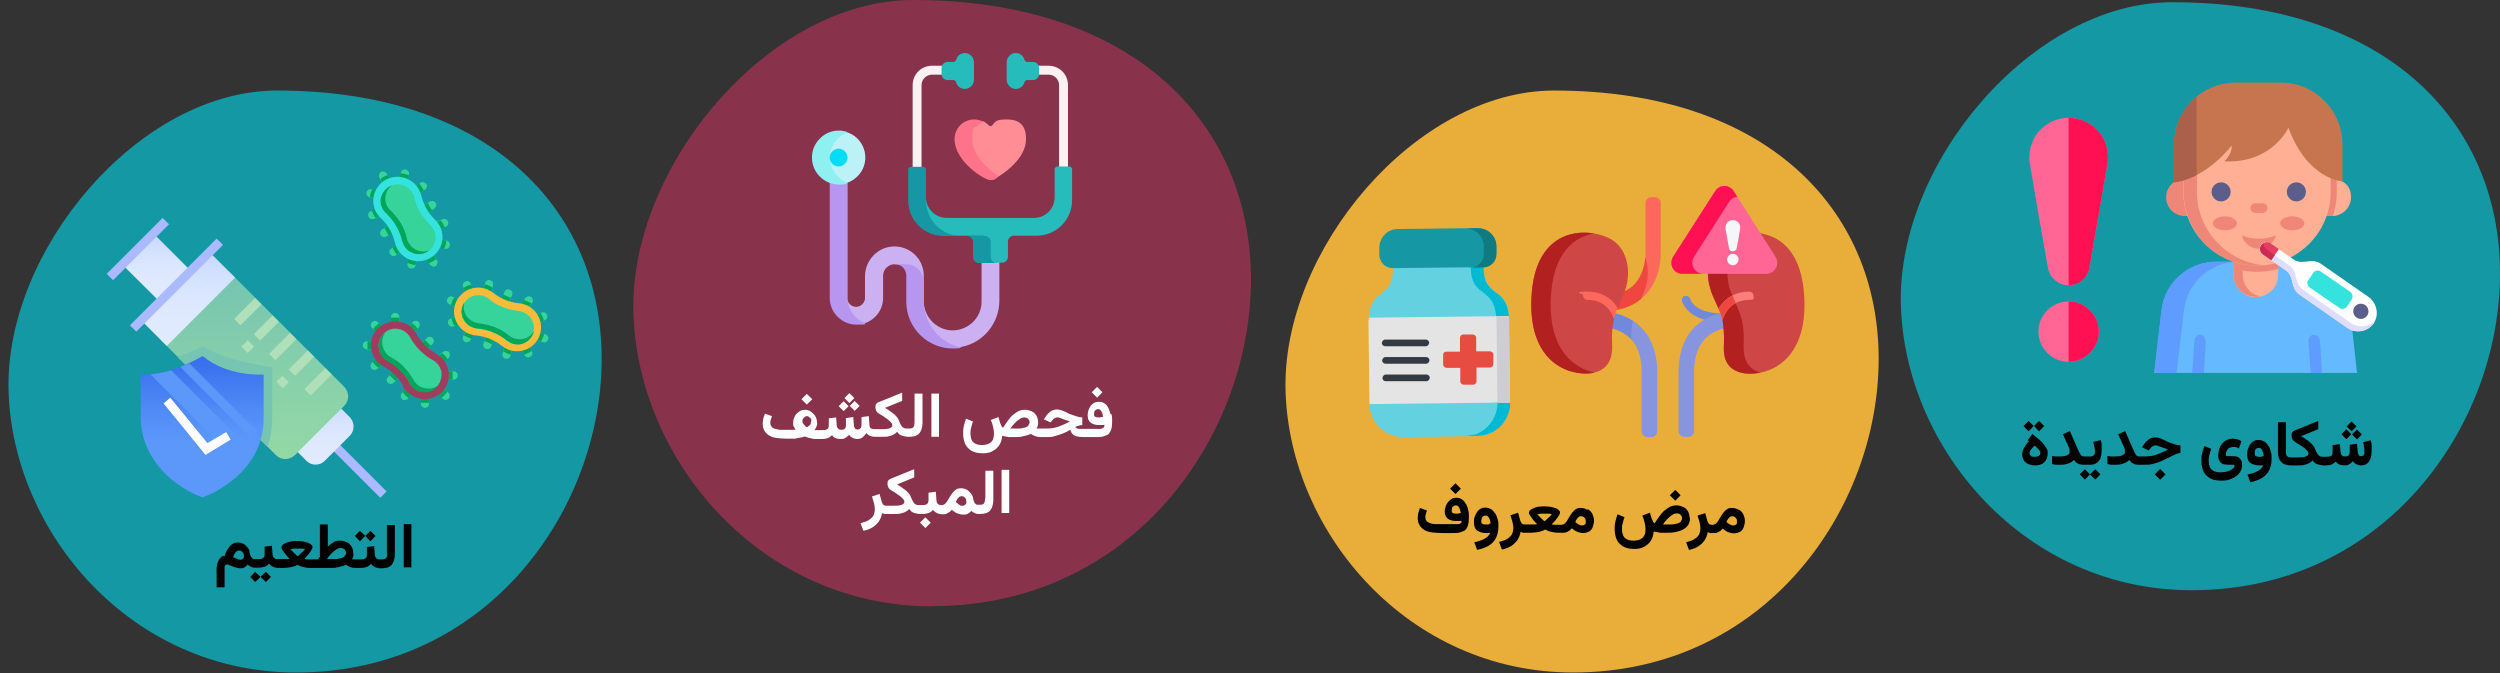 <?xml version="1.0" encoding="UTF-8"?>
<svg xmlns="http://www.w3.org/2000/svg" xmlns:xlink="http://www.w3.org/1999/xlink" id="Ebene_1" data-name="Ebene 1" version="1.1" viewBox="0 0 787 212">
  <rect x="0" y="0" width="787" height="212" fill="#333333" stroke="none"/>
  <defs>
    <style>
      .cls-1 {
        fill: #fcf1f2;
      }

      .cls-1, .cls-2, .cls-3, .cls-4, .cls-5, .cls-6, .cls-7, .cls-8, .cls-9, .cls-10, .cls-11, .cls-12, .cls-13, .cls-14, .cls-15, .cls-16, .cls-17, .cls-18, .cls-19, .cls-20, .cls-21, .cls-22, .cls-23, .cls-24, .cls-25, .cls-26, .cls-27, .cls-28, .cls-29, .cls-30, .cls-31, .cls-32, .cls-33, .cls-34, .cls-35, .cls-36, .cls-37, .cls-38, .cls-39, .cls-40, .cls-41, .cls-42, .cls-43, .cls-44, .cls-45, .cls-46, .cls-47, .cls-48, .cls-49, .cls-50, .cls-51, .cls-52, .cls-53, .cls-54, .cls-55, .cls-56, .cls-57 {
        stroke-width: 0px;
      }

      .cls-2 {
        fill: #cecdd3;
      }

      .cls-3 {
        fill: #bcf1f8;
      }

      .cls-4 {
        fill: #000;
      }

      .cls-5 {
        fill: #8ef0f0;
      }

      .cls-6 {
        fill: #c7754f;
      }

      .cls-7 {
        fill: #00bad4;
      }

      .cls-8 {
        fill: #76c4b2;
      }

      .cls-9 {
        fill: #8795de;
      }

      .cls-10 {
        fill: url(#Unbenannter_Verlauf_5);
      }

      .cls-11 {
        fill: url(#Unbenannter_Verlauf_2);
      }

      .cls-12 {
        fill: #5b5e8b;
      }

      .cls-13 {
        fill: #ff6695;
      }

      .cls-14 {
        fill: #88324c;
      }

      .cls-15 {
        fill: #1398a4;
      }

      .cls-16 {
        fill: #cbb0f2;
      }

      .cls-17 {
        fill: #00a65b;
      }

      .cls-18 {
        fill: #25bcbb;
      }

      .cls-19 {
        fill: #ce4646;
      }

      .cls-20 {
        fill: #abbafe;
      }

      .cls-21 {
        fill: #5b98fa;
      }

      .cls-22 {
        fill: none;
      }

      .cls-23 {
        fill: #5f9cff;
      }

      .cls-24 {
        fill: #b696ef;
      }

      .cls-25 {
        fill: #ff1053;
      }

      .cls-26 {
        fill: #ff738a;
      }

      .cls-27 {
        fill: #f5f6f7;
      }

      .cls-28 {
        fill: #ef473f;
      }

      .cls-29 {
        fill: url(#Unbenannter_Verlauf);
      }

      .cls-30 {
        fill: url(#Unbenannter_Verlauf_3);
      }

      .cls-31 {
        fill: #ce2955;
      }

      .cls-32 {
        fill: #333a41;
      }

      .cls-33 {
        fill: #ab604b;
      }

      .cls-34 {
        fill: #deddff;
      }

      .cls-35 {
        fill: #a03d5e;
      }

      .cls-36 {
        fill: #ff7e7b;
      }

      .cls-37 {
        fill: #e83d62;
      }

      .cls-38 {
        fill: url(#Unbenannter_Verlauf_4);
      }

      .cls-39 {
        fill: #1598a4;
      }

      .cls-40 {
        fill: #0f7a7f;
      }

      .cls-41 {
        fill: #7289db;
      }

      .cls-42 {
        fill: #fc685b;
      }

      .cls-43 {
        fill: #fff;
      }

      .cls-44 {
        fill: #65b9ff;
      }

      .cls-45 {
        fill: #afe0b9;
      }

      .cls-46 {
        fill: #36d49b;
      }

      .cls-47 {
        fill: #f7bb3c;
      }

      .cls-48 {
        fill: #e4e4e4;
      }

      .cls-58 {
        display: none;
      }

      .cls-49 {
        fill: #e9ad3a;
      }

      .cls-50 {
        fill: #64d1e1;
      }

      .cls-51 {
        fill: #00ddf9;
      }

      .cls-52 {
        fill: #ff8d95;
      }

      .cls-53 {
        fill: #34e2de;
      }

      .cls-54 {
        fill: #b22020;
      }

      .cls-55 {
        fill: #ffaf93;
      }

      .cls-56 {
        fill: #ee8778;
      }

      .cls-57 {
        fill: #e64c3f;
      }
    </style>
    <linearGradient id="Unbenannter_Verlauf" data-name="Unbenannter Verlauf" x1="659.7" y1="-734.9" x2="659.7" y2="-754.4" gradientTransform="translate(761.3 -608.2) rotate(-180)" gradientUnits="userSpaceOnUse">
      <stop offset="0" stop-color="#bcd1fb"></stop>
      <stop offset="0" stop-color="#c8d9fc"></stop>
      <stop offset=".3" stop-color="#d6e3fe"></stop>
      <stop offset=".6" stop-color="#dee9ff"></stop>
      <stop offset="1" stop-color="#e1ebff"></stop>
    </linearGradient>
    <linearGradient id="Unbenannter_Verlauf_2" data-name="Unbenannter Verlauf 2" x1="681.2" y1="-752.7" x2="681.2" y2="-693.7" gradientTransform="translate(761.3 -608.2) rotate(-180)" gradientUnits="userSpaceOnUse">
      <stop offset="0" stop-color="#93d8a5"></stop>
      <stop offset=".6" stop-color="#83cdac"></stop>
      <stop offset="1" stop-color="#76c4b2"></stop>
    </linearGradient>
    <linearGradient id="Unbenannter_Verlauf_3" data-name="Unbenannter Verlauf 3" x1="702.1" y1="-687.7" x2="702.1" y2="-717.3" gradientTransform="translate(761.3 -608.1) rotate(-180)" gradientUnits="userSpaceOnUse">
      <stop offset="0" stop-color="#bcd1fb"></stop>
      <stop offset="0" stop-color="#c8d9fc"></stop>
      <stop offset=".3" stop-color="#d6e3fe"></stop>
      <stop offset=".6" stop-color="#dee9ff"></stop>
      <stop offset="1" stop-color="#e1ebff"></stop>
    </linearGradient>
    <linearGradient id="Unbenannter_Verlauf_4" data-name="Unbenannter Verlauf 4" x1="712" y1="-681.8" x2="712" y2="-703.3" gradientTransform="translate(761.3 -608) rotate(-180)" gradientUnits="userSpaceOnUse">
      <stop offset="0" stop-color="#bcd1fb"></stop>
      <stop offset="0" stop-color="#c8d9fc"></stop>
      <stop offset=".3" stop-color="#d6e3fe"></stop>
      <stop offset=".6" stop-color="#dee9ff"></stop>
      <stop offset="1" stop-color="#e1ebff"></stop>
    </linearGradient>
    <linearGradient id="Unbenannter_Verlauf_5" data-name="Unbenannter Verlauf 5" x1="697.6" y1="-720.3" x2="697.6" y2="-764.8" gradientTransform="translate(761.3 -608.2) rotate(-180)" gradientUnits="userSpaceOnUse">
      <stop offset="0" stop-color="#2a5ee8"></stop>
      <stop offset="0" stop-color="#366ded"></stop>
      <stop offset=".4" stop-color="#518cf6"></stop>
      <stop offset=".6" stop-color="#5b98fa"></stop>
    </linearGradient>
  </defs>
  <g id="Ebene_1-2" data-name="Ebene 1">
    <g id="_0" data-name=" 0">
      <polygon id="Path" class="cls-22" points="786.9 0 .9 0 .9 211.7 786.9 211.7 786.9 0"></polygon>
      <g id="Group">
        <path id="Path-2" class="cls-15" d="M689.9,185.8c-52.5,0-90-44.4-91.5-89.4-1.5-45,41.4-95.7,85.4-95.7,67.5,0,103.2,37.7,103.2,85.4s-36,99.7-97.1,99.7h0Z"></path>
      </g>
      <g id="Group-2">
        <path id="Path-3" class="cls-49" d="M495.2,211.7c-52,0-89.1-44-90.5-88.4s41-94.8,84.5-94.8c66.8,0,102.2,37.3,102.2,84.5s-35.7,98.7-96.2,98.7h0Z"></path>
      </g>
      <g id="Group-Copy">
        <path id="Path-4" class="cls-15" d="M93.2,211.7c-52,0-89.1-44-90.5-88.4C1.3,78.9,43.7,28.5,87.2,28.5c66.8,0,102.2,37.3,102.2,84.5s-35.7,98.7-96.2,98.7Z"></path>
      </g>
      <g id="Group-3">
        <path id="Path-5" class="cls-14" d="M293.6,190.9c-54.1,0-92.7-45.8-94.2-92.1C197.9,52.5,242.1,0,287.4,0,356.9,0,393.8,38.8,393.8,88s-37.2,102.8-100.2,102.8h0Z"></path>
      </g>
    </g>
    <g id="Ebene_1-2" data-name="Ebene 1-2">
      <g>
        <circle class="cls-13" cx="651.2" cy="104.4" r="9.5"></circle>
        <path class="cls-13" d="M651.2,89.8c3.2,0,5.9-2.3,6.5-5.4l5.7-32.8c.6-3.6-.3-7.3-2.7-10.1-2.4-2.8-5.8-4.4-9.5-4.4s-7.1,1.6-9.5,4.4c-2.3,2.8-3.3,6.5-2.7,10.1,1.8,10.8,4.5,26,5.7,32.8.6,3.1,3.3,5.4,6.5,5.4h0Z"></path>
        <g>
          <path class="cls-25" d="M651.2,89.8c3.2,0,6-2.3,6.5-5.4l5.7-32.8c.6-3.6-.3-7.3-2.7-10.1-2.4-2.8-5.8-4.4-9.5-4.4,0,0,0,52.7,0,52.7Z"></path>
          <path class="cls-25" d="M651.2,113.9c5.2,0,9.5-4.3,9.5-9.5s-4.3-9.5-9.5-9.5v19Z"></path>
        </g>
      </g>
      <g id="_38" data-name=" 38">
        <path class="cls-44" d="M742,117.4l-2.2-19.7c-1-8.7-8.4-15.3-17.1-15.3h-25.1c-8.7,0-16.1,6.6-17.1,15.3l-2.3,19.7h63.8s0,0,0,0Z"></path>
        <path class="cls-23" d="M697.5,82.4c-8.7,0-16.1,6.6-17.1,15.3l-2.3,19.7h7.1s2.3-19.7,2.3-19.7c1-8.7,8.3-15.3,17.1-15.3,0,0-7.1,0-7.1,0Z"></path>
        <g>
          <path class="cls-23" d="M730.2,107.1c0-1-.9-1.7-1.8-1.7h0c-1,0-1.7.9-1.7,1.9l.7,10.1h3.6s-.7-10.3-.7-10.3Z"></path>
          <path class="cls-23" d="M694.3,107.3c0-.9-.7-1.9-1.7-1.9h0c-.9,0-1.8.8-1.8,1.7l-.7,10.3h3.7s.6-10.1.6-10.1h0Z"></path>
        </g>
        <path class="cls-55" d="M703.1,80.8v5.7c0,1.9.8,3.7,2.1,5,4.3,4.4,12,1.3,12-5v-5.7s-14.1,0-14.1,0Z"></path>
        <path class="cls-56" d="M706,86.4v-5.7s-2.9,0-2.9,0v5.7c0,4.3,3.9,7.8,8.5,6.9-3.2-.6-5.6-3.5-5.6-6.9Z"></path>
        <g>
          <path class="cls-56" d="M687.8,56.2h3.3v11.8h-3.3c-3.3,0-5.9-2.6-5.9-5.9s2.7-5.9,5.9-5.9Z"></path>
          <path class="cls-55" d="M735.6,56.4c-.4-.2-.9-.2-1.4-.2h-3.3s0,11.8,0,11.8h3.3c3.2,0,5.9-2.6,5.9-5.9s-1.9-5-4.5-5.7Z"></path>
          <path class="cls-56" d="M703.1,80.8v3.6c4.6,1.5,9.5,1.5,14.1.3v-3.9s-14.1,0-14.1,0Z"></path>
          <path class="cls-56" d="M734.2,56.2h-3.3s0,11.8,0,11.8h3.5c1.7-5.2,1.1-8.8,1.2-11.6-.4-.2-.9-.2-1.4-.2Z"></path>
          <path class="cls-55" d="M687.3,39.1v21.3c0,12.8,10.4,23.2,23.2,23.2s23.2-10.4,23.2-23.2v-21.3s-46.4,0-46.4,0Z"></path>
          <path class="cls-56" d="M691.6,60.4v-21.3s-4.2,0-4.2,0v21.3c0,13.2,11.2,24.3,25.3,23.1-11.8-1.1-21.1-11-21.1-23.1Z"></path>
          <path class="cls-6" d="M737.4,57.1h0v-11.7c0-10.7-8.7-19.4-19.4-19.4h-14.2c-10.7,0-19.4,8.7-19.4,19.4v12c10.6-1.4,18.1-11.6,18.1-11.6.4,2.5-2.3,5-2.3,5,15.1.7,20.2-10.6,20.2-10.6,5.9,16.2,16.9,16.9,16.9,16.9h.1Z"></path>
          <path class="cls-33" d="M691.5,55.1c-2.1,1.1-4.5,2-7.1,2.3v-12c0-6.1,2.8-11.5,7.1-15v24.7Z"></path>
        </g>
        <path class="cls-56" d="M705.7,74.1c3.5,1.4,7.1,1.4,10.8,0-.6,2.4-2.8,4.2-5.4,4.2s-4.8-1.8-5.4-4.2h0Z"></path>
        <g>
          <circle class="cls-12" cx="699.2" cy="60.4" r="3"></circle>
          <circle class="cls-12" cx="722.9" cy="60.4" r="3"></circle>
        </g>
        <g>
          <path class="cls-56" d="M700.4,68.1c-2.1,0-3.8,1-3.8,2.2s1.7,2.2,3.8,2.2,3.8-1,3.8-2.2-1.7-2.2-3.8-2.2Z"></path>
          <path class="cls-56" d="M721.6,68.1c-2.1,0-3.8,1-3.8,2.2s1.7,2.2,3.8,2.2,3.8-1,3.8-2.2-1.7-2.2-3.8-2.2Z"></path>
          <path class="cls-56" d="M712.3,64h-2.4c-.8,0-1.5.7-1.5,1.5s.7,1.5,1.5,1.5h2.4c.8,0,1.5-.7,1.5-1.5s-.6-1.5-1.5-1.5Z"></path>
        </g>
        <g>
          <path class="cls-43" d="M725.1,82.4c-1.1.2-2.3-.1-3.2-.8l-7.2-5c-.9-.7-2.2-.5-2.9.5,0-.3-1.2,1.7.5,2.9l7.2,5c3,2.1,1.3,5.6,4.4,7.7l15.1,10.5c2.6,1.8,6.2,1.2,8.1-1.3,2-2.6,1.2-6.6-1.6-8.5l-14.8-10.3c-2.1-1.5-4.1-.7-5.6-.7Z"></path>
          <path class="cls-34" d="M747.7,101c-2.1,2-5.2,2.3-7.6.7l-15.1-10.5c-3.1-2.2-1.3-5.6-4.4-7.7l-7.2-5c-.7-.5-.9-1.2-.9-2-1.3.7-1.5,2.7-.2,3.6l7.2,5c3,2.1,1.3,5.6,4.4,7.7l15.1,10.5c2.6,1.8,6.2,1.2,8.1-1.3.3-.3.4-.7.6-1h0Z"></path>
          <path class="cls-37" d="M714.8,76.5c-.7-.4-1.6-.4-2.2,0h0c-1.4.8-1.4,2.7-.2,3.6l2.6,1.8,2.4-3.5-2.6-1.8h0Z"></path>
          <path class="cls-53" d="M739.9,91.9l-9.3-6.4c-.8-.6-1.8-.4-2.4.4l-1.5,2.2c-.6.8-.4,1.8.4,2.4l9.3,6.4c.8.6,1.8.4,2.4-.4l1.5-2.2c.5-.8.3-1.9-.4-2.4Z"></path>
          <circle class="cls-12" cx="743.2" cy="98" r="2.4"></circle>
          <path class="cls-31" d="M712.6,76.5h0c-1.5.8-1.5,2.7-.2,3.6l2.6,1.8,1.1-1.6-2.6-1.8c-.7-.5-.9-1.2-.9-2h0Z"></path>
        </g>
      </g>
      <g>
        <path class="cls-46" d="M158.3,96.5c.7.3,1.4,0,1.7-.7l1.2-2.9c.3-.7,0-1.4-.7-1.7-.7-.3-1.4,0-1.7.7l-1.2,2.9c-.3.7,0,1.5.7,1.7Z"></path>
        <path class="cls-46" d="M146.1,96.3c.3-.7,0-1.4-.7-1.7l-2.9-1.2c-.7-.3-1.4,0-1.7.7s0,1.4.7,1.7l2.9,1.2c.7.2,1.4,0,1.7-.7Z"></path>
        <path class="cls-46" d="M167.2,104.8c.3-.7,1-1,1.7-.7l2.9,1.2c.7.3,1,1,.7,1.7s-1,1-1.7.7l-2.9-1.2c-.6-.3-.9-1-.7-1.7Z"></path>
        <path class="cls-46" d="M167.6,99.6l2.9-1.2c.7-.3,1.4,0,1.7.7s0,1.4-.7,1.7l-2.9,1.2c-.7.3-1.4,0-1.7-.7-.2-.7,0-1.4.7-1.7Z"></path>
        <path class="cls-46" d="M163.7,96.6l1.6-2.7c.4-.6,1.2-.8,1.8-.5s.8,1.2.5,1.8l-1.6,2.7c-.4.6-1.2.8-1.8.5-.7-.3-.9-1.1-.5-1.8Z"></path>
        <path class="cls-46" d="M149.4,92.2l-1.2-2.9c-.3-.7-1-1-1.7-.7s-1,1-.7,1.7l1.2,2.9c.3.7,1,1,1.7.7.7-.2,1-1,.7-1.7Z"></path>
        <path class="cls-46" d="M154.4,92.9l.8-3.1c.2-.7-.2-1.4-.9-1.6s-1.4.2-1.6.9l-.8,3.1c-.2.7.2,1.4.9,1.6s1.4-.2,1.6-.9Z"></path>
        <path class="cls-46" d="M155.1,104.5c.7.3,1,1,.7,1.7l-1.2,2.9c-.3.7-1,1-1.7.7s-1-1-.7-1.7l1.2-2.9c.2-.6,1-1,1.7-.7Z"></path>
        <path class="cls-46" d="M163.9,108.8l1.2,2.9c.3.7,1,1,1.7.7s1-1,.7-1.7l-1.2-2.9c-.3-.7-1-1-1.7-.7s-1,1-.7,1.7Z"></path>
        <path class="cls-46" d="M159,108.2l-.8,3.1c-.2.7.2,1.4.9,1.6s1.4-.2,1.6-.9l.8-3.1c.2-.7-.2-1.4-.9-1.6-.7-.3-1.4.2-1.6.9Z"></path>
        <path class="cls-46" d="M145.7,101.5l-2.9,1.2c-.7.3-1.4,0-1.7-.7s0-1.4.7-1.7l2.9-1.2c.7-.3,1.4,0,1.7.7.3.6,0,1.4-.7,1.7Z"></path>
        <path class="cls-46" d="M149.7,104.4l-1.6,2.7c-.4.6-1.2.8-1.8.5-.6-.4-.8-1.2-.5-1.8l1.6-2.7c.4-.6,1.2-.8,1.8-.5.6.4.9,1.2.5,1.8Z"></path>
        <g>
          <path class="cls-17" d="M170.9,106.3c-.2.4-.4.8-.6,1.2l-2.4-1c-.7-.3-1-1-.7-1.7s1-1,1.7-.7l2.4,1c-.1.3-.2.8-.4,1.2Z"></path>
          <path class="cls-17" d="M163.9,108.8c-.3-.7,0-1.4.7-1.7.7-.3,1.4,0,1.7.7l1.1,2.7c-.4.2-.8.5-1.3.7h0c-.4.2-.8.3-1.1.4l-1.1-2.8h0Z"></path>
          <path class="cls-17" d="M158.4,110.6l.6-2.5c.2-.7.9-1.1,1.6-.9.7.2,1.1.9.9,1.6l-.7,2.8c-.5,0-.9-.2-1.3-.4s-.8-.4-1.1-.6h0Z"></path>
          <path class="cls-17" d="M152.5,107.4l.9-2.1c.3-.7,1-1,1.7-.7s1,1,.7,1.7l-.9,2.1c-.8-.4-1.6-.8-2.4-1Z"></path>
          <path class="cls-17" d="M147.3,106.2c-.4-.2-.9-.4-1.3-.6l1.4-2.5c.4-.6,1.2-.8,1.8-.5.6.4.8,1.2.5,1.8l-1.3,2.2c-.4,0-.7-.2-1.1-.4h0Z"></path>
          <path class="cls-17" d="M142.5,101.5c-.2-.4-.3-.9-.4-1.3l2.7-1.1c.7-.3,1.4,0,1.7.7s0,1.4-.7,1.7l-2.7,1.1c-.3-.4-.5-.7-.6-1.1h0Z"></path>
          <path class="cls-17" d="M142.4,94.7c.2-.4.4-.8.6-1.1l2.4,1c.7.3,1,1,.7,1.7s-1,1-1.7.7l-2.4-1c.1-.4.3-.8.4-1.3h0Z"></path>
          <path class="cls-17" d="M147.1,90c.4-.2.8-.3,1.2-.4l1.1,2.6c.3.7,0,1.4-.7,1.7-.7.3-1.4,0-1.7-.7l-1.1-2.6,1.2-.6Z"></path>
          <path class="cls-17" d="M155,90.5l-.6,2.4c-.2.7-.9,1.1-1.6.9-.7-.2-1.1-.9-.9-1.6l.7-2.7c.4,0,.9.2,1.3.4.3.2.7.4,1.1.6h0Z"></path>
          <path class="cls-17" d="M160.8,93.7l-.8,2.1c-.3.7-1,1-1.7.7s-1-1-.7-1.7l.8-2.1c.8.4,1.6.8,2.4,1Z"></path>
          <path class="cls-17" d="M166.1,94.9c.4.2.9.4,1.2.6l-1.4,2.4c-.4.6-1.2.8-1.8.5-.6-.4-.8-1.2-.5-1.8l1.2-2.2c.5.2.9.3,1.3.5Z"></path>
          <path class="cls-17" d="M166.9,101.3c-.3-.7,0-1.4.7-1.7l2.6-1.1c.4.7.8,1.6,1,2.4l-2.6,1.1c-.6.3-1.4,0-1.7-.7Z"></path>
        </g>
        <path class="cls-47" d="M153.4,91.1c.7.3,1.3.7,1.9,1.1,2.4,1.9,5.2,3,8.2,3.3.7,0,1.4.2,2.1.5,3.9,1.6,5.7,6,4.2,9.8-1.5,3.9-6,5.8-9.9,4.2-.7-.3-1.3-.7-1.9-1.1-2.3-1.9-5.2-3-8.1-3.3-.7,0-1.4-.2-2.2-.5-3.9-1.6-5.8-6-4.2-9.9,1.6-3.8,6-5.7,9.9-4.1h0Z"></path>
        <path class="cls-46" d="M148.6,103c.5.2,1,.3,1.5.4,1.7.2,3.4.6,5,1.2s3.1,1.5,4.4,2.6c.4.3.8.6,1.3.8,1.3.5,2.8.5,4.1,0,1.3-.6,2.3-1.6,2.8-2.9,1.1-2.7-.3-5.7-2.9-6.8-.5-.2-1-.3-1.5-.4-1.7-.2-3.4-.6-5-1.2s-3.1-1.5-4.4-2.6c-.4-.3-.8-.6-1.3-.8-2.7-1.1-5.8.2-6.9,2.9-.5,1.3-.5,2.8,0,4.1.5,1.1,1.6,2.2,2.9,2.7h0Z"></path>
        <path class="cls-17" d="M145.7,96.1c0-.3.2-.5.4-.7-.2,1.1-.2,2.2.3,3.2.5,1.3,1.6,2.3,2.9,2.8.5.2,1,.3,1.5.4,1.7.2,3.4.6,5,1.2s3.1,1.5,4.4,2.6c.4.3.8.6,1.3.8,1.3.5,2.8.5,4.1,0,1-.4,1.9-1.2,2.4-2.1,0,.3,0,.5-.2.8-.5,1.3-1.5,2.4-2.8,2.9-1.3.6-2.7.6-4.1,0-.5-.2-.9-.5-1.3-.8-1.3-1.1-2.8-1.9-4.4-2.6s-3.3-1.1-5-1.2c-.5,0-1-.2-1.5-.4-1.3-.5-2.3-1.5-2.9-2.8s-.7-2.8-.1-4.1h0Z"></path>
      </g>
      <g>
        <path class="cls-46" d="M132.2,66.8c.4.6,1.2.8,1.8.5l2.7-1.6c.6-.4.8-1.2.5-1.8s-1.2-.8-1.8-.5l-2.7,1.6c-.6.4-.8,1.2-.5,1.8Z"></path>
        <path class="cls-46" d="M122.8,59.1c.6-.4.8-1.2.5-1.8l-1.6-2.7c-.4-.6-1.2-.8-1.8-.5-.6.4-.8,1.2-.5,1.8l1.6,2.7c.4.6,1.2.8,1.8.5Z"></path>
        <path class="cls-46" d="M134.2,78.8c.6-.4,1.4,0,1.8.5l1.6,2.7c.4.6,0,1.4-.5,1.8s-1.4,0-1.8-.5l-1.6-2.7c-.4-.6-.2-1.4.5-1.8Z"></path>
        <path class="cls-46" d="M137.7,75l3,.8c.7.2,1.1.9.9,1.6s-.9,1.1-1.6.9l-3-.8c-.7-.2-1.1-.9-.9-1.6.2-.7.9-1.1,1.6-.9Z"></path>
        <path class="cls-46" d="M136.4,70.2l2.9-1.2c.7-.3,1.4,0,1.7.7s0,1.4-.7,1.7l-2.9,1.2c-.7.3-1.4,0-1.7-.7s0-1.4.7-1.7Z"></path>
        <path class="cls-46" d="M127.9,58l.8-3c.2-.7-.2-1.4-.9-1.6-.7-.2-1.4.2-1.6.9l-.8,3c-.2.7.2,1.4.9,1.6.7.2,1.4-.2,1.6-.9Z"></path>
        <path class="cls-46" d="M131.4,61.5l2.5-1.9c.6-.4.7-1.3.2-1.8s-1.3-.7-1.8-.2l-2.5,1.9c-.6.4-.7,1.3-.2,1.8s1.2.6,1.8.2Z"></path>
        <path class="cls-46" d="M124.8,71.1c.4.6,0,1.4-.5,1.8l-2.7,1.6c-.6.4-1.4,0-1.8-.5-.4-.6,0-1.4.5-1.8l2.7-1.6c.6-.4,1.4,0,1.8.5Z"></path>
        <path class="cls-46" d="M129.1,79.9l-.8,3c-.2.7.2,1.4.9,1.6s1.4-.2,1.6-.9l.8-3c.2-.7-.2-1.4-.9-1.6s-1.5.2-1.6.9Z"></path>
        <path class="cls-46" d="M125.6,76.4l-2.5,1.9c-.6.4-.7,1.3-.2,1.8.4.6,1.3.7,1.8.2l2.5-1.9c.6-.4.7-1.3.2-1.8-.4-.5-1.2-.6-1.8-.2Z"></path>
        <path class="cls-46" d="M119.3,62.9l-3-.8c-.7-.2-1.1-.9-.9-1.6.2-.7.9-1.1,1.6-.9l3,.8c.7.2,1.1.9.9,1.6-.2.7-.9,1.1-1.6.9Z"></path>
        <path class="cls-46" d="M120.6,67.7l-2.9,1.2c-.7.3-1.4,0-1.7-.7s0-1.4.7-1.7l2.9-1.2c.7-.3,1.4,0,1.7.7s0,1.4-.7,1.7Z"></path>
        <g>
          <path class="cls-17" d="M136.2,82.3l-1.2.6-1.3-2.2c-.4-.6,0-1.4.5-1.8s1.4,0,1.8.5l1.3,2.2c-.4.2-.8.5-1.1.7Z"></path>
          <path class="cls-17" d="M129.1,79.9c.2-.7.9-1.1,1.6-.9.7.2,1.1.9.9,1.6l-.8,2.8c-.5,0-.9,0-1.4-.3h0c-.4,0-.8-.2-1.1-.4,0,0,.8-2.8.8-2.8Z"></path>
          <path class="cls-17" d="M123.6,77.9l2-1.5c.6-.4,1.4-.3,1.8.2.4.6.3,1.4-.2,1.8l-2.3,1.7c-.3-.4-.6-.7-.8-1.2-.2-.2-.4-.6-.5-1h0Z"></path>
          <path class="cls-17" d="M121,71.8l2-1.2c.6-.4,1.4,0,1.8.5.4.6,0,1.4-.5,1.8l-2,1.2c-.4-.9-.8-1.6-1.3-2.3Z"></path>
          <path class="cls-17" d="M117.6,67.6c-.2-.4-.4-.8-.6-1.3l2.7-1.1c.7-.3,1.4,0,1.7.7s0,1.4-.7,1.7l-2.4,1c-.3-.3-.5-.6-.7-1Z"></path>
          <path class="cls-17" d="M116.7,60.9c0-.4.3-.9.5-1.3l2.8.8c.7.2,1.1.9.9,1.6-.2.7-.9,1.1-1.6.9l-2.8-.8c0-.4,0-.8.2-1.2h0Z"></path>
          <path class="cls-17" d="M120.9,55.6c.4-.2.8-.4,1.2-.5l1.3,2.2c.4.6,0,1.4-.5,1.8s-1.4,0-1.8-.5l-1.3-2.2c.3-.3.7-.6,1.1-.8h0Z"></path>
          <path class="cls-17" d="M127.5,54.8c.4,0,.8.2,1.2.4l-.8,2.8c-.2.7-.9,1.1-1.6.9-.7-.2-1.1-.9-.9-1.6l.7-2.8c.5,0,.9.2,1.4.3Z"></path>
          <path class="cls-17" d="M133.4,60l-2,1.5c-.6.4-1.4.3-1.8-.2-.4-.6-.3-1.4.2-1.8l2.2-1.7c.3.4.5.7.8,1.1.2.3.4.7.6,1.1h0Z"></path>
          <path class="cls-17" d="M136,66.2l-2,1.1c-.6.4-1.4,0-1.8-.5-.4-.6,0-1.4.5-1.8l2-1.1c.3.8.8,1.6,1.3,2.3Z"></path>
          <path class="cls-17" d="M139.4,70.3c.2.4.4.8.6,1.3l-2.6,1.1c-.7.3-1.4,0-1.7-.7s0-1.4.7-1.7l2.3-.9c.2.2.5.5.7.9Z"></path>
          <path class="cls-17" d="M136.1,75.9c.2-.7.9-1.1,1.6-.9l2.8.8c0,.9-.3,1.7-.7,2.5l-2.8-.7c-.7-.3-1.1-1-.9-1.7h0Z"></path>
        </g>
        <path class="cls-53" d="M131.8,59.5c.4.7.6,1.3.8,2,.7,2.9,2.2,5.6,4.4,7.7.5.5,1,1.1,1.3,1.7,2.1,3.6.8,8.2-2.8,10.3-3.6,2.1-8.3.9-10.4-2.8-.4-.7-.6-1.4-.8-2.1-.7-2.9-2.2-5.6-4.4-7.6-.5-.5-1-1.1-1.4-1.7-2.1-3.7-.8-8.3,2.9-10.4,3.7-2,8.3-.7,10.4,2.9h0Z"></path>
        <path class="cls-46" d="M120.6,65.9c.3.5.6.9,1,1.2,1.2,1.2,2.3,2.5,3.2,4s1.5,3.1,1.9,4.8c0,.5.3,1,.6,1.4.7,1.2,1.8,2.1,3.2,2.5s2.8.2,4-.5c2.5-1.5,3.4-4.7,1.9-7.2-.3-.4-.6-.8-.9-1.2-1.2-1.2-2.3-2.6-3.2-4-.9-1.5-1.5-3.1-1.9-4.8,0-.5-.3-1-.6-1.4-1.4-2.5-4.7-3.4-7.2-2-1.2.7-2.1,1.8-2.5,3.2-.4,1.3-.2,2.7.5,4h0Z"></path>
        <path class="cls-17" d="M122.6,58.7c.2,0,.5-.2.7-.3-.9.7-1.5,1.6-1.8,2.7-.4,1.4-.2,2.8.5,4,.3.5.6.9,1,1.2,1.2,1.2,2.3,2.5,3.2,4s1.5,3.1,1.9,4.8c0,.5.3,1,.6,1.4.7,1.2,1.8,2.1,3.2,2.5,1.1.3,2.2.2,3.2-.2-.2.2-.4.3-.7.5-1.2.7-2.7.9-4,.5-1.4-.4-2.5-1.2-3.2-2.5-.3-.5-.4-.9-.6-1.4-.4-1.7-1-3.3-1.9-4.8s-1.9-2.8-3.2-4c-.4-.4-.7-.8-1-1.2-.7-1.2-.9-2.7-.5-4,.5-1.4,1.4-2.5,2.6-3.2h0Z"></path>
      </g>
      <g>
        <path class="cls-46" d="M132.2,110.4c.5.5,1.3.5,1.8,0l2.2-2.2c.5-.5.5-1.3,0-1.8s-1.3-.5-1.8,0l-2.2,2.2c-.5.5-.5,1.3,0,1.8Z"></path>
        <path class="cls-46" d="M121.1,105.4c.5-.5.5-1.3,0-1.8l-2.2-2.2c-.5-.5-1.3-.5-1.8,0s-.5,1.3,0,1.8l2.2,2.2c.4.5,1.3.5,1.8,0Z"></path>
        <path class="cls-46" d="M137.2,121.5c.5-.5,1.3-.5,1.8,0l2.2,2.2c.5.5.5,1.3,0,1.8s-1.3.5-1.8,0l-2.2-2.2c-.5-.5-.5-1.3,0-1.8Z"></path>
        <path class="cls-46" d="M139.6,116.9h3.2c.7,0,1.3.6,1.3,1.3s-.6,1.3-1.3,1.3h-3.2c-.7,0-1.3-.6-1.3-1.3s.6-1.3,1.3-1.3Z"></path>
        <path class="cls-46" d="M137.1,112.6l2.5-1.9c.6-.4,1.4-.3,1.8.2.4.6.3,1.4-.2,1.8l-2.5,1.9c-.6.4-1.4.3-1.8-.2s-.4-1.4.2-1.8Z"></path>
        <path class="cls-46" d="M125.7,103v-3.2c0-.7-.6-1.3-1.3-1.3s-1.3.6-1.3,1.3v3.2c0,.7.6,1.3,1.3,1.3s1.3-.6,1.3-1.3Z"></path>
        <path class="cls-46" d="M130,105.5l1.9-2.5c.4-.6.3-1.4-.2-1.8-.6-.4-1.4-.3-1.8.2l-1.9,2.5c-.4.6-.3,1.4.2,1.8.5.4,1.3.4,1.8-.2Z"></path>
        <path class="cls-46" d="M126.1,116.5c.5.5.5,1.3,0,1.8l-2.2,2.2c-.5.5-1.3.5-1.8,0s-.5-1.3,0-1.8l2.2-2.2c.4-.5,1.3-.5,1.8,0Z"></path>
        <path class="cls-46" d="M132.5,123.9v3.2c0,.7.6,1.3,1.3,1.3s1.3-.6,1.3-1.3v-3.2c0-.7-.6-1.3-1.3-1.3s-1.3.6-1.3,1.3Z"></path>
        <path class="cls-46" d="M128.3,121.4l-1.9,2.5c-.4.6-.3,1.4.2,1.8s1.4.3,1.8-.2l1.9-2.5c.4-.6.3-1.4-.2-1.8s-1.4-.4-1.8.2h0Z"></path>
        <path class="cls-46" d="M118.7,110h-3.2c-.7,0-1.3-.6-1.3-1.3s.6-1.3,1.3-1.3h3.2c.7,0,1.3.6,1.3,1.3s-.6,1.3-1.3,1.3Z"></path>
        <path class="cls-46" d="M121.2,114.3l-2.5,1.9c-.6.4-1.4.3-1.8-.2-.4-.6-.3-1.4.2-1.8l2.5-1.9c.6-.4,1.4-.3,1.8.2.5.5.4,1.3-.2,1.8Z"></path>
        <g>
          <path class="cls-17" d="M140,124.3c-.3.3-.7.6-1,.9l-1.8-1.8c-.5-.5-.5-1.3,0-1.8s1.3-.5,1.8,0l1.8,1.8c-.2.3-.5.6-.8.9Z"></path>
          <path class="cls-17" d="M132.5,123.9c0-.7.6-1.3,1.3-1.3s1.3.6,1.3,1.3v2.9h-2.6v-2.9h0Z"></path>
          <path class="cls-17" d="M126.7,123.4l1.6-2c.4-.6,1.3-.7,1.8-.2.6.4.7,1.3.2,1.8l-1.7,2.3c-.4-.3-.7-.6-1.1-.9-.3-.4-.5-.7-.8-1h0Z"></path>
          <path class="cls-17" d="M122.6,118.1l1.6-1.6c.5-.5,1.3-.5,1.8,0s.5,1.3,0,1.8l-1.6,1.6c-.5-.6-1.1-1.2-1.8-1.8Z"></path>
          <path class="cls-17" d="M118.2,115c-.3-.3-.6-.7-.9-1.1l2.3-1.7c.6-.4,1.4-.3,1.8.2.4.6.3,1.4-.2,1.8l-2,1.6c-.4-.2-.7-.5-1-.8Z"></path>
          <path class="cls-17" d="M115.7,108.8v-1.4h2.9c.7,0,1.3.6,1.3,1.3s-.6,1.3-1.3,1.3h-2.9v-1.2h0Z"></path>
          <path class="cls-17" d="M118.3,102.6c.3-.3.6-.6,1-.8l1.8,1.8c.5.5.5,1.3,0,1.8s-1.3.5-1.8,0l-1.8-1.8c.2-.4.5-.7.8-1h0Z"></path>
          <path class="cls-17" d="M124.4,100h1.3v2.9c0,.7-.6,1.3-1.3,1.3s-1.3-.6-1.3-1.3v-2.9h1.3Z"></path>
          <path class="cls-17" d="M131.5,103.5l-1.5,2c-.4.6-1.3.7-1.8.2-.6-.4-.7-1.3-.2-1.8l1.7-2.2c.4.3.7.6,1.1.9.2.3.4.6.7.9h0Z"></path>
          <path class="cls-17" d="M135.6,108.8l-1.6,1.6c-.5.5-1.3.5-1.8,0s-.5-1.3,0-1.8l1.6-1.6c.5.6,1.1,1.2,1.8,1.8Z"></path>
          <path class="cls-17" d="M140,111.9c.3.3.6.7.9,1.1l-2.2,1.7c-.6.4-1.4.3-1.8-.2s-.3-1.4.2-1.8l2-1.5c.3,0,.6.4.9.7h0Z"></path>
          <path class="cls-17" d="M138.3,118.2c0-.7.6-1.3,1.3-1.3h2.9v2.6h-2.9c-.7,0-1.3-.6-1.3-1.3Z"></path>
        </g>
        <path class="cls-35" d="M129.8,103.4c.5.5,1,1.1,1.3,1.7,1.4,2.6,3.6,4.8,6.3,6.3.6.3,1.2.8,1.7,1.3,2.9,2.9,3,7.7,0,10.7s-7.8,3-10.8,0-1-1.1-1.3-1.8c-1.4-2.6-3.6-4.8-6.2-6.2-.6-.3-1.2-.8-1.8-1.3-3-3-3-7.8,0-10.8,3.1-2.8,7.9-2.8,10.8,0h0Z"></path>
        <path class="cls-46" d="M120.7,112.5c.4.4.8.7,1.2.9,1.5.8,2.9,1.8,4.1,3.1,1.2,1.2,2.2,2.6,3.1,4.1.2.5.6.9.9,1.2,1,1,2.3,1.5,3.8,1.5s2.7-.6,3.7-1.6c2-2.1,2-5.4,0-7.4-.4-.4-.8-.7-1.2-.9-1.5-.8-2.9-1.9-4.1-3.1-1.2-1.2-2.3-2.6-3.1-4.1-.2-.4-.5-.9-.9-1.2-2-2-5.4-2.1-7.4,0-1,1-1.6,2.3-1.6,3.7s.5,2.8,1.5,3.8h0Z"></path>
        <path class="cls-17" d="M120.7,105.1c.2-.2.4-.4.6-.5-.6.9-1,1.9-1,3.1s.5,2.7,1.5,3.8c.4.4.8.7,1.2.9,1.5.8,2.9,1.8,4.1,3.1,1.2,1.2,2.2,2.6,3.1,4.1.2.5.6.9.9,1.2,1,1,2.3,1.5,3.8,1.5s2.2-.4,3.1-1c-.2.2-.3.4-.5.6-1,1-2.3,1.6-3.7,1.6s-2.7-.5-3.8-1.5c-.4-.4-.7-.8-.9-1.2-.8-1.5-1.8-2.9-3.1-4.1-1.2-1.2-2.6-2.2-4.1-3.1-.5-.2-.9-.6-1.2-.9-1-1-1.5-2.3-1.5-3.8s.5-2.9,1.5-3.8h0Z"></path>
      </g>
      <g id="_01_Vaccinated_Approve" data-name=" 01 Vaccinated Approve">
        <g id="Flat">
          <path class="cls-20" d="M121.7,154.7l-15.5-15.5-2,2,15.5,15.5,2-2Z"></path>
          <path class="cls-29" d="M102.3,145l7.8-7.8c1.6-1.6,1.6-4.2,0-5.9h0l-4.6-4.6-13.7,13.7,4.6,4.6c1.6,1.7,4.3,1.7,5.9,0h0Z"></path>
          <path class="cls-11" d="M50.6,107l36.3,36.3c1.6,1.6,4.2,1.6,5.9,0l15.6-15.6c1.6-1.6,1.6-4.2,0-5.9l-36.3-36.3s-21.5,21.5-21.5,21.5Z"></path>
          <path class="cls-30" d="M74,87.4l-8.1-8.1-21.5,21.5,8.1,8.1,21.5-21.5Z"></path>
          <path class="cls-38" d="M60.1,85.3l-11.8-11.8-9.8,9.8,11.8,11.7,9.8-9.7Z"></path>
          <path class="cls-20" d="M53.2,70.6l-2-2-17.6,17.6,2,2s17.6-17.6,17.6-17.6Z"></path>
          <path class="cls-20" d="M70.2,77.1l-2-2-27.3,27.3,2,2s27.3-27.3,27.3-27.3Z"></path>
          <path class="cls-8" d="M55.8,112.3l28.4,28.4c1-2.9,1.5-6,1.5-9v-16.1s-16.2-2.2-21.7-6.7c-2.4,1.3-5.3,2.4-8.2,3.4Z"></path>
          <path class="cls-10" d="M63.7,156.6s19.3-6.4,19.3-25v-13.7c-.5,0-11.2.8-19.2-5.8-12.1,6.8-19,5.7-19.5,5.8v13.7c0,10.8,7.9,20.6,19.4,25Z"></path>
          <g>
            <path class="cls-45" d="M104.4,117.9l-2-2-6.6,6.6,2,2,6.6-6.6Z"></path>
            <path class="cls-45" d="M93.3,106.8l-2-2-6.6,6.6,2,2,6.6-6.6Z"></path>
            <path class="cls-45" d="M87,120.2l1.9-1.9,2,2-1.9,1.9-2-2ZM90.9,116.3l6-6,2,2-6,6-2-2Z"></path>
            <path class="cls-45" d="M82.3,95.8l-2-2-6.6,6.6,2,2,6.6-6.6Z"></path>
            <path class="cls-45" d="M76,109.1l2-2,2,2-2,2-2-2ZM79.9,105.2l5.9-5.9,2,2-5.9,5.9-2-2Z"></path>
          </g>
          <path class="cls-21" d="M56.7,115.5l22.3,22.3,2-2-21.5-21.5c-1,.5-1.9.9-2.8,1.2Z"></path>
          <path class="cls-21" d="M47.4,117.9l25.8,25.8,3.9-3.9-23.2-23.2c-2.2.6-4.3,1-6.5,1.3Z"></path>
          <path class="cls-43" d="M64.7,143.2l7.9-4.8-1.4-2.4-5.9,3.5-11.7-14.3-2.1,1.8,13.2,16.2Z"></path>
        </g>
      </g>
    </g>
    <g id="Ebene_2" data-name="Ebene 2">
      <g>
        <path class="cls-50" d="M430.9,100l22.1,2.3,22-2.8c-.8-9.6-7.9-5.6-8-15.4l-14.3-3-14.2,3.4c.1,9.7-7,5.9-7.6,15.5Z"></path>
        <path class="cls-7" d="M471,99.6c-.8-9.6-7.9-5.6-8-15.4l-12.3-2.6,2-.5,14.3,3c.1,9.9,7.2,5.9,8,15.4l-22,2.8-2-.2s20-2.5,20-2.5Z"></path>
        <path class="cls-50" d="M431.1,127.2c0,1.9.6,3.8,1.6,5.4,1,1.6,2.4,2.9,4.1,3.8,1.5.8,3.2,1.2,4.9,1.2l23.2-.3c.9,0,1.7-.1,2.5-.3s1.6-.5,2.4-.9c3.4-1.9,5.5-5.4,5.5-9.3l-22.1-2.5s-22.1,2.9-22.1,2.9Z"></path>
        <path class="cls-7" d="M465.9,136.1c3.4-1.9,5.5-5.4,5.5-9.3l-20.1-2.3,2-.3,22.1,2.5c0,3.9-2.1,7.5-5.5,9.3-.8.4-1.6.7-2.4.9s-1.7.3-2.5.3h-4c.9,0,1.7-.1,2.5-.3.9,0,1.7-.4,2.4-.8h0Z"></path>
        <path class="cls-39" d="M440,72.1l25.2-.3c3.2,0,5.8,2.5,5.8,5.7v2.4c0,2.3-1.8,4.1-4.1,4.2l-28.5.3c-2.3,0-4.1-1.8-4.2-4.1v-2.4c.1-3.2,2.6-5.8,5.8-5.8h0Z"></path>
        <path class="cls-40" d="M467.1,80v-2.4c0-3.2-2.6-5.7-5.8-5.7h4c3.2,0,5.8,2.5,5.8,5.7v2.4c0,2.3-1.8,4.1-4.1,4.2h-4c2.3,0,4.1-2,4.1-4.2Z"></path>
        <g class="cls-58">
          <path class="cls-32" d="M462.4,79.4c.5,0,1-.5,1-1v-1.7c0-.5-.5-1-1-1s-1,.5-1,1v1.7c0,.5.4,1,1,1Z"></path>
          <path class="cls-32" d="M443,79.6c.5,0,1-.5,1-1v-1.7c0-.5-.5-1-1-1s-1,.5-1,1v1.7c0,.6.5,1,1,1Z"></path>
          <path class="cls-32" d="M452.7,80.4c1.2,0,2.4-.5,3.1-1.4.4-.4.3-1-.1-1.4s-1-.3-1.4,0c-.4.5-1,.7-1.6.7s-1.2-.2-1.6-.7c-.4-.4-1-.4-1.4,0s-.4,1-.1,1.4c.7.9,1.9,1.4,3.1,1.4Z"></path>
        </g>
        <path class="cls-48" d="M430.8,101.6l.3,25.6,44.2-.5-.3-25.6c0-.6,0-1.1-.1-1.6l-44,.5c-.1.5-.1,1.1-.1,1.6Z"></path>
        <path class="cls-2" d="M471,99.6h4c0,.5.1,1,.1,1.6l.3,25.6h-4l-.3-25.6c0-.6-.1-1.1-.1-1.6Z"></path>
        <path class="cls-57" d="M455.3,110.7h4.3v-4.3c0-.6.5-1.1,1-1.1h3c.6,0,1.1.5,1.1,1v4.3h4.3c.6,0,1.1.5,1.1,1v3c0,.6-.5,1.1-1,1.1h-4.3v4.3c0,.6-.5,1.1-1,1.1h-3c-.6,0-1.1-.5-1.1-1v-4.3h-4.3c-.6,0-1.1-.5-1.1-1v-3c-.1-.6.4-1.1,1-1.1Z"></path>
        <path class="cls-32" d="M436.1,114.5h12.9c.5,0,1-.6,1-1.1s-.5-1-1-1h-12.9c-.5,0-1,.6-1,1.1s.5,1,1,1Z"></path>
        <path class="cls-32" d="M436,109h12.9c.5,0,1-.6,1-1.1s-.5-1-1-1h-12.9c-.5,0-1,.6-1,1.1s.5,1,1,1Z"></path>
        <path class="cls-32" d="M436.2,120h12.9c.5,0,1-.6,1-1.1s-.5-1-1-1h-12.9c-.5,0-1,.6-1,1.1s.4,1,1,1Z"></path>
      </g>
      <g>
        <g>
          <path class="cls-41" d="M541.2,101.2h.4c.7,0,1.3-.6,1.2-1.4,0-.7-.6-1.3-1.4-1.2,0,0-7.6.2-9.4-4.6-.2-.7-1-1-1.7-.8s-1,1-.8,1.7c2.4,6,9.9,6.3,11.7,6.3h0Z"></path>
          <path class="cls-9" d="M531.5,137.5h-1.3c-1,0-1.8-.8-1.8-1.8v-18.5c0-6.5,2-11.6,5.8-14.9,6.2-5.4,14.9-4.3,15.3-4.2l-.6,4.8c0,0-7-.8-11.5,3.1-2.7,2.4-4.1,6.2-4.1,11.2v18.5c0,1-.8,1.8-1.8,1.8h0Z"></path>
          <path class="cls-19" d="M538.6,91.6c.8,2.2,1.7,3.8,2.4,5.6l1.3,1v2.9c.3,1.9.5,4.2.4,7.2-.2,3,0,7.6,5.3,9,1.5.4,3.7.5,6.2,0,6.5-1.3,14.6-7.1,13.8-23.6-.7-14-7.1-19.1-13.6-20.2h0c-4.6-.8-9.1.4-11.6,1.9-5.2,3.1-6.3,10.5-4.2,16.2h0Z"></path>
          <path class="cls-54" d="M538.6,91.6c.8,2.2,1.7,3.8,2.4,5.6l1.3,1v2.9c.3,1.9.5,4.2.4,7.2-.2,3,0,7.6,5.3,9,1.5.4,3.7.5,6.2,0h0c-5.2-1.5-5.4-6.1-5.3-9,.4-8.5-2-11-4.1-16.6-2.1-5.7-1-13.1,4.2-16.2,1.4-.8,3.3-1.5,5.5-1.9h0c-4.6-.8-9.1.4-11.6,1.9-5.2,3-6.3,10.4-4.2,16.1h0Z"></path>
          <path class="cls-9" d="M500.6,98.1l.6,4.8c.1,0,7-.8,11.5,3.1.3.2.5.5.8.8,2.2,2.4,3.3,5.9,3.3,10.5v18.5c0,1,.8,1.8,1.8,1.8h1.3c1,0,1.8-.8,1.8-1.8v-18.5c0-6.5-2-11.6-5.8-14.9-.6-.5-1.2-1-1.8-1.4-3.6-2.3-7.6-2.9-10.3-3h-3.2,0Z"></path>
          <path class="cls-42" d="M501,97.7c.9,0,1.9.2,2.8.2h.9c4.9,0,8.9-1.3,11.9-3.8.2-.2.4-.4.7-.6,5.7-5.3,5.5-13.2,5.5-13.6v-16c0-1-.8-1.8-1.8-1.8h-1.2c-1,0-1.8.8-1.8,1.8v17c0,1.7-.7,6.2-3.9,9.2-2.8,2.5-6.9,3.5-12.4,2.9l-.7,4.7h0Z"></path>
          <path class="cls-28" d="M501,97.7c.9,0,1.9.2,2.8.2h.9c4.9,0,8.9-1.3,11.9-3.8.4-.8.7-1.7,1.1-2.6,1.3-3.4,1.4-7.3.2-10.7,0,1.7-.7,6.2-3.9,9.2-2.8,2.5-6.9,3.5-12.4,2.9l-.6,4.8h0Z"></path>
          <path class="cls-41" d="M500.6,98.1l.6,4.8c.1,0,7-.8,11.5,3.1.3.2.5.5.8.8,0-2.4.2-4.2.5-5.8-3.6-2.3-7.6-2.9-10.3-3h-3.1Z"></path>
          <path class="cls-19" d="M502.2,117.2c5.2-1.5,5.4-6.1,5.3-9-.2-3.3.1-5.6.6-7.6l-.2-2.6,1.3-1c.7-1.7,1.5-3.3,2.3-5.4,2.1-5.7,1-13.1-4.2-16.2-6.1-3.7-24.1-5.4-25.2,18.3-1.1,22.7,14.7,25,20.1,23.5h0Z"></path>
          <path class="cls-54" d="M482.1,93.7c.9-18.5,12-21.5,19.7-20.2-6.5,1.1-12.9,6.3-13.6,20.2-.8,16.5,7.3,22.2,13.8,23.6-5.4,1.4-21-1-19.9-23.6h0Z"></path>
          <path class="cls-13" d="M529.7,86.2h26.3c2.8,0,4.4-3,2.9-5.4l-13.1-20.6c-1.4-2.2-4.5-2.2-5.9,0l-13.1,20.6c-1.6,2.4,0,5.4,2.9,5.4h0Z"></path>
          <path class="cls-25" d="M526.7,80.8l13.2-20.6c1.4-2.2,4.5-2.2,5.9,0l1.1,1.8c-1,0-2,.6-2.6,1.6l-11,17.2c-1.5,2.3.2,5.4,2.9,5.4h-6.6c-2.7,0-4.4-3-2.9-5.4h0Z"></path>
          <path class="cls-36" d="M541,97.1c.5,1.2.9,2.4,1.3,3.9v-.2c0-.2.8-3.6,4.1-5.4,1.1-.6,2.5-1,4.3-1s1.3-.6,1.3-1.3-.6-1.3-1.3-1.3c-2.2,0-4,.5-5.3,1.2-1.7.8-2.8,2-3.6,3-.4.4-.6.8-.8,1.1h0Z"></path>
          <path class="cls-28" d="M541,97.1c.5,1.2.9,2.4,1.3,3.9v-.2c0-.2.8-3.6,4.1-5.4-.3-.8-.7-1.5-1-2.4-1.7.8-2.8,2-3.6,3-.4.4-.6.8-.8,1.1Z"></path>
          <path class="cls-42" d="M498.4,93.1c0,.7.6,1.3,1.3,1.3,6.4,0,8,5,8.3,6.1.3-1.3.8-2.5,1.2-3.6-.2-.3-.4-.6-.6-.9-1.4-1.9-4.1-4.2-9-4.2s-1.2.6-1.2,1.3h0Z"></path>
        </g>
        <circle class="cls-27" cx="545.5" cy="81.7" r="1.8"></circle>
        <path class="cls-27" d="M543.7,70.1c.4-.5,1.1-.8,1.8-.8s1.3.3,1.8.8c.4.5.6,1.2.5,1.9-.3,2-.8,4.8-1.1,6.1,0,.6-.6,1-1.2,1s-.3,0-.4,0c-.4,0-.7-.5-.8-.9l-1.1-6.1c0-.7,0-1.4.5-1.9h0Z"></path>
      </g>
      <g>
        <path class="cls-1" d="M288.7,55.5c.8,0,1.4-.6,1.4-1.4v-27.3c0-1.8,1.5-3.3,3.3-3.3h6c.8,0,1.4-.6,1.4-1.4s-.6-1.4-1.4-1.4h-6c-3.4,0-6.1,2.7-6.1,6.1v27.3c0,.8.6,1.4,1.4,1.4h0Z"></path>
        <path class="cls-18" d="M303.9,16.7c-1.4-.1-2.5.8-2.9,2.1-.1.4-.5.7-.9.7h-1.8c-1,0-1.9.8-1.9,1.9v1.9c0,1,.8,1.9,1.9,1.9h1.8c.4,0,.8.3.9.7.3,1.2,1.5,2.2,2.9,2.1,1.5-.1,2.7-1.4,2.7-2.9v-5.5c0-1.5-1.2-2.8-2.7-2.9Z"></path>
        <path class="cls-1" d="M334.8,55.5c.8,0,1.4-.6,1.4-1.4v-27.3c0-3.4-2.7-6.1-6.1-6.1h-4.1c-.8,0-1.4.6-1.4,1.4s.6,1.4,1.4,1.4h4.1c1.8,0,3.3,1.5,3.3,3.3v27.3c0,.8.7,1.4,1.4,1.4h0Z"></path>
        <path class="cls-18" d="M319.6,16.7c1.4-.1,2.5.8,2.9,2.1.1.4.5.7.9.7h1.8c1,0,1.9.8,1.9,1.9v1.9c0,1-.8,1.9-1.9,1.9h-1.8c-.4,0-.8.3-.9.7-.3,1.2-1.5,2.2-2.9,2.1-1.5-.1-2.7-1.4-2.7-2.9v-5.5c0-1.5,1.2-2.8,2.7-2.9Z"></path>
        <path class="cls-16" d="M261.2,55.8l2.8,38.2c0,4.6,4.5,7.1,4.5,7.1,0,0,3.1,1,3.9.6,3.3-1.2,5.6-4.3,5.6-7.9v-7c0-2.1,1.8-3.8,4-3.6,1.9.2,5.6,1.8,5.6,3.7v8.5c-.1,8.3,9.1,13.4,12.1,13.8.8,0,2.4.2,3,0,6.8-1.3,11.9-7.4,11.9-14.6v-12.4h-5.6v12.7c0,5.2-4.3,9.3-9.6,9.1-4.8-.3-8.6-4.4-8.6-9.2v-8c0-5.3-4.4-9.5-9.8-9.2-4.9.3-8.7,4.5-8.7,9.4v6.8c0,1.5-1.3,2.8-2.8,2.8s-2.8-1.3-2.8-2.8v-38h-5.5Z"></path>
        <path class="cls-24" d="M281.7,83.1h.3c1.9.2,3.3,1.8,3.3,3.7v8.2c0,8.3,6.9,15,15.2,14.7.8,0,1.5,0,2.2-.3h0c-6.7-1.3-11.8-7.2-11.9-14.3h0v-6c0-3.6-2.6-5.9-5.5-5.9h-3.6Z"></path>
        <path class="cls-24" d="M261.2,55.8v38c0,4.6,3.8,8.4,8.4,8.4s1.9-.2,2.8-.5c-3.2-1.1-5.5-4.2-5.6-7.8h0v-38.1h-5.6,0Z"></path>
        <path class="cls-18" d="M291.5,62.1c0,3.6,2.9,6.5,6.5,6.5h27.5c3.6,0,6.5-2.9,6.5-6.5v-8.8c0-.5.4-.9.9-.9h3.7c.5,0,.9.4.9.9v9.7c0,6.2-5,11.2-11.2,11.2h-7.1c-1,0-1.9.8-1.9,1.9v4.7c0,1-.8,1.9-1.9,1.9h-2.4c-1,0-1.9-.8-1.9-1.9v-4.7c0-1-.8-1.9-1.9-1.9h-9.4c-6.2,0-11.2-5-11.2-11.2,0,0,2.9-.9,2.9-.9Z"></path>
        <path class="cls-39" d="M304.4,74.3c1,0,1.9.8,1.9,1.9v4.7c0,1,.8,1.9,1.9,1.9h5.6c-1,0-1.9-.8-1.9-1.9v-4.7c0-1-.8-1.9-1.9-1.9h-5.6Z"></path>
        <path class="cls-39" d="M285.9,53.4v9.7c0,6.2,5,11.2,11.2,11.2h5.6c-6.2,0-11.2-5-11.2-11.2v-9.7c0-.5-.4-.9-.9-.9h-3.7c-.6,0-1,.3-1,.9Z"></path>
        <path class="cls-3" d="M266.8,57.5c3.3-1.2,5.6-4.3,5.6-7.9s-2.3-6.8-5.6-7.9c-.9-.3-8.7,3.3-8.7,7.9s7.8,8.3,8.7,7.9Z"></path>
        <path class="cls-5" d="M255.6,49.6c0,2.3.9,4.4,2.5,6,1.5,1.5,3.6,2.5,6,2.5s1.9-.2,2.8-.5c-1.2-.4-2.3-1.1-3.1-2-1.5-1.5-2.5-3.6-2.5-6s.9-4.4,2.5-6c.9-.9,1.9-1.6,3.1-2-.9-.3-1.8-.5-2.8-.5-2.3,0-4.4.9-6,2.5s-2.5,3.7-2.5,6h0Z"></path>
        <path class="cls-51" d="M264,52.4c1.5,0,2.8-1.3,2.8-2.8s-1.3-2.8-2.8-2.8-2.8,1.3-2.8,2.8,1.2,2.8,2.8,2.8Z"></path>
        <path class="cls-52" d="M304.9,46.1c0,7.1,8.4,10.1,9.7,9.3,3.4-2.1,8.4-6.5,8.4-11.6s-2.8-6.2-6.2-6.2-3.4.7-4.5,1.9c-.3.3-.7.3-1,0-.5-.5-1.1-1-1.7-1.3,0,0-2.8,0-4.8,4.6v3.3h.1Z"></path>
        <path class="cls-26" d="M300.5,43.8c0,7.1,9.5,12.9,11.2,12.9s1.5-.4,2.8-1.2c-3.4-2.1-8.4-6.5-8.4-11.6s.7-3.3,1.8-4.4c.5-.5,1-.9,1.6-1.2-.8-.4-1.8-.7-2.8-.7-1.7,0-3.3.7-4.4,1.8s-1.8,2.7-1.8,4.4h0Z"></path>
      </g>
    </g>
  </g>
  <g id="_Ebene_" data-name=" Ebene ">
    <g>
      <polygon class="cls-4" points="82 181.6 83.7 183.2 85.3 181.6 83.7 180 82 181.6"></polygon>
      <polygon class="cls-4" points="78.8 181.6 80.3 183.2 82 181.6 80.3 180 78.8 181.6"></polygon>
      <polygon class="cls-4" points="118.2 168.7 116.6 167.1 115 168.7 116.6 170.4 118.2 168.7"></polygon>
      <polygon class="cls-4" points="115 168.7 113.3 167.1 111.7 168.7 113.3 170.4 115 168.7"></polygon>
      <path class="cls-4" d="M121.9,174.1c0,.7,0,1.1-.3,1.5s-.7.5-1.4.5h-.6c-.4,0-.7,0-.9-.2-.2-.1-.4-.3-.5-.5s-.2-.5-.2-.8l-.2-2.7-2.3.3v2.1c0,.7,0,1.1-.4,1.4-.3.3-.8.4-1.5.4h-2.8c.2-.3.3-.6.4-.9s0-.7,0-1c0-.8-.2-1.5-.5-2.1-.4-.6-.8-1.1-1.5-1.4s-1.3-.5-2.1-.5-.7,0-1.1.1c-.3,0-.7.2-1,.4s-.6.4-.9.6c-.3.2-.6.5-.9.8v-7h-2.5v10.1c0,.2-.2.3-.3.4,0,.2-.2.3-.3.5h-3.4c-.3,0-.6,0-.9-.2.2-.2.4-.4.6-.6.2-.2.5-.5.7-.8s.4-.5.6-.8.3-.5.5-.8c0-.2.2-.4.2-.6,0-.4-.2-.7-.5-.9s-.7-.5-1.2-.6c-.5-.2-1-.3-1.6-.4s-1.1-.1-1.6-.1-1.1,0-1.6.1-1.1.2-1.6.4-.9.4-1.2.6-.5.6-.5.9,0,.4.2.6c0,.2.3.5.5.8s.4.5.6.8.4.5.7.8c.2.2.4.4.6.6-.2,0-.5.1-.8.1h-3c-.4,0-.7,0-.9-.2-.2-.1-.4-.3-.5-.5s-.2-.5-.2-.8l-.2-2.7-2.3.3v2.1c0,.7,0,1.1-.4,1.4-.3.3-.8.4-1.5.4h-1.3c-.3,0-.5,0-.7-.3-.2-.2-.4-.4-.5-.7s-.2-.6-.3-.9c0-.7-.3-1.3-.7-1.8-.4-.5-.8-.9-1.3-1.1-.5-.3-1.1-.4-1.8-.4s-1,.1-1.4.3-.8.5-1.1.9c-.3.4-.6.8-.9,1.3s-.5,1-.6,1.6c-.6.1-1.1.3-1.4.7s-.6.8-.8,1.3c-.2.5-.3,1.1-.4,1.8s0,1.5,0,2.3v3.9h2.5v-5.2c0-.4,0-.8,0-1.1s0-.5.3-.7c0-.2.2-.2.4-.2s.4,0,.8.2c.3.1.7.3,1,.4.4.2.8.3,1.2.4.4.1.8.2,1.1.2.6,0,1.1,0,1.5-.3s.7-.5,1-.9c.2.3.6.5,1,.7s.7.3,1.1.3h1.4c.6,0,1.2-.1,1.8-.3.6-.2,1-.5,1.4-1,.2.3.4.5.7.7s.6.3.9.5c.3,0,.7.1,1,.2h1.6c.5,0,1,0,1.6-.1.6,0,1.1-.2,1.7-.3.5-.1,1-.3,1.4-.6.6.3,1.2.6,1.9.7.7.2,1.4.3,2.1.3h6.2c1,0,2,0,2.8-.3.9-.2,1.6-.4,2.3-.7.4.3.9.5,1.4.7s1.2.3,1.9.3h1.4c.6,0,1.2-.1,1.8-.3.5-.2,1-.5,1.4-1,.2.3.4.5.7.7s.6.3.9.5c.3,0,.7.1,1,.2h.8c1.5,0,2.5-.4,3.1-1.1.6-.7,1-1.9,1-3.3v-9.2h-2.5v9-.2ZM76.4,175.9c0,.2-.4.3-.7.3s-.4,0-.6-.1-.5-.2-.8-.3-.6-.3-.9-.4c0-.2.2-.5.3-.7,0-.2.2-.5.4-.7,0-.2.3-.4.5-.5s.4-.2.6-.2.6,0,.8.2.4.4.6.6c0,.3.2.5.2.8s0,.6-.2.8l-.2.2ZM95.2,173.7l-.7.7c-.2.2-.5.5-.8.7-.5-.4-.9-.8-1.3-1.2l-1-1c.4,0,.8-.2,1.2-.2h2.2c.4,0,.8,0,1.2.2-.2.3-.5.5-.7.8h0ZM108.6,175.1c-.3.2-.6.4-1.1.6-.5.1-1,.2-1.6.3h-3c.3-.5.7-.9,1-1.3.4-.4.7-.8,1.1-1.1s.8-.6,1.1-.8c.4-.2.8-.3,1.1-.3s.9.1,1.2.4c.3.3.5.7.5,1.1s0,.7-.4.9v.2Z"></path>
      <rect class="cls-4" x="127.1" y="165" width="2.4" height="13.6"></rect>
      <polygon class="cls-4" points="643.5 134.1 641.9 132.5 640.3 134.1 641.9 135.8 643.5 134.1"></polygon>
      <polygon class="cls-4" points="640.2 134.1 638.6 132.5 637 134.1 638.6 135.8 640.2 134.1"></polygon>
      <path class="cls-4" d="M643,139.4c-.5-.5-1-1-1.5-1.4-.6-.5-1.2-.9-1.7-1.4l-1.5,2,.4.3c-.6.7-1.1,1.3-1.5,2-.4.6-.6,1.4-.6,2.2s.3,1.8,1,2.4c.7.6,1.7,1,3,1s1.5-.2,2.1-.4c.6-.3,1.1-.7,1.4-1.3.3-.6.5-1.2.5-2s0-1.2-.4-1.7c-.3-.5-.6-1-1.1-1.5v-.2ZM641.8,143.5c-.3.2-.7.3-1.3.3s-1,0-1.2-.3-.4-.4-.4-.8,0-.5.2-.8.4-.5.6-.8c.2-.3.5-.5.8-.8.3.2.5.4.8.7s.5.5.7.8.3.5.3.7c0,.4,0,.7-.4.9h0Z"></path>
      <polygon class="cls-4" points="654.7 149.3 656.3 151 657.9 149.3 656.3 147.7 654.7 149.3"></polygon>
      <path class="cls-4" d="M661.4,138.5l-2.4.6c0,.5.2,1,.3,1.5s.2,1,.2,1.4,0,.9-.3,1.2c-.2.3-.6.5-1.1.5h-2.1c-.3,0-.6-.1-.8-.3s-.4-.5-.6-.9c-.2-.4-.4-.8-.6-1.3l-2.4-5.5-2.2,1,1.9,4.2c0,.2.2.4.2.7s0,.5,0,.6c0,.4,0,.7-.4.9-.3.2-.7.4-1.2.5-.5,0-1,.1-1.5.1h-1.2c-.4,0-.8-.1-1.2-.2v2.6c.4,0,.8.2,1.2.2h1.4c.5,0,1.2,0,1.8-.2.5-.1,1-.3,1.4-.5s.8-.5,1.1-.8c.2.3.5.6.7.8.3.2.6.4.9.5.3.1.8.2,1.3.2h2.1c.9,0,1.7-.2,2.2-.6.5-.4.9-.9,1.2-1.6.2-.7.3-1.4.3-2.3s0-1.1,0-1.7c0-.6-.2-1.2-.3-1.8v.2Z"></path>
      <polygon class="cls-4" points="657.9 149.3 659.6 151 661.2 149.3 659.6 147.7 657.9 149.3"></polygon>
      <path class="cls-4" d="M682.9,139.3c-.6-.3-1.2-.5-1.7-.8-.6-.3-1.1-.5-1.5-.6-.5-.2-.9-.2-1.2-.2-.8,0-1.6.2-2.2.7-.6.5-1.2,1.1-1.6,1.8l-.4.6,2.1,1,.5-.6c.2-.3.4-.5.7-.7s.6-.3,1-.3.3,0,.5.1c.2,0,.5.2.9.3.3.1.7.3,1.1.4s.9.3,1.4.5c-.7.4-1.4.7-2.1,1-.6.3-1.2.5-1.8.7s-1.1.3-1.7.4c-.6,0-1.2.1-1.8.1h-1.7c-.3,0-.6-.1-.8-.3s-.4-.5-.6-.9c-.2-.4-.4-.8-.6-1.3l-2.4-5.5-2.2,1,1.9,4.2c0,.2.2.4.2.7s0,.5,0,.6c0,.4,0,.7-.4.9-.3.2-.7.4-1.2.5-.5,0-1,.1-1.5.1h-1.2c-.4,0-.8-.1-1.2-.2v2.6c.4,0,.8.2,1.2.2h1.4c.5,0,1.2,0,1.8-.2.5-.1,1-.3,1.4-.5s.8-.5,1.1-.8c.2.3.5.6.7.8.3.2.6.4.9.5.3.1.8.2,1.3.2h1.7c1,0,1.8,0,2.6-.2s1.5-.4,2.3-.7c.7-.3,1.5-.7,2.4-1.1.6-.3,1.2-.6,1.6-.8s.9-.4,1.3-.6c.4-.1.8-.3,1.3-.3v-2.4c-.5,0-1.1-.1-1.7-.3-.6-.2-1.2-.4-1.8-.6h0Z"></path>
      <rect class="cls-4" x="678.8" y="148.1" width="2.4" height="2.4" transform="translate(93.6 524.6) rotate(-45)"></rect>
      <path class="cls-4" d="M701.9,141c.3-.2.8-.3,1.2-.3s.5,0,.8.1c.3,0,.6.2.9.4l.8-2.3c-.4-.3-.8-.5-1.3-.6s-.9-.2-1.4-.2-1.4.1-1.9.4c-.6.3-1.1.7-1.5,1.2s-.7,1-.9,1.7c-.2.6-.3,1.3-.3,1.9s0,1.2.3,1.6c.2.4.4.7.7.9s.6.4,1,.4.7.1,1.1.1h1.6c.2,0,.3,0,.4.1v.3c0,.2,0,.4-.3.6s-.5.5-.9.7-.8.4-1.4.5c-.6.1-1.2.2-1.9.2s-1.7-.2-2.2-.5-.9-.7-1.1-1.3c-.2-.5-.3-1.1-.3-1.8s0-1.2.2-1.8.3-1.3.6-2l-2.2-.9c-.3.8-.5,1.6-.7,2.4s-.2,1.6-.2,2.4.2,2.2.6,3.1c.4.9,1.1,1.6,2,2.2.9.5,2,.8,3.5.8s2.1-.1,2.9-.4c.8-.3,1.5-.6,2.1-1.1s1-1,1.3-1.6.4-1.2.4-1.9,0-1-.3-1.4c-.2-.4-.5-.7-.9-1-.4-.2-1-.3-1.7-.3h-2c0,0-.2-.2-.2-.4,0-.5,0-.9.3-1.3.2-.4.4-.7.8-.9h.1Z"></path>
      <path class="cls-4" d="M714,140.3c-.3-.6-.7-1-1.2-1.3s-1.1-.5-1.8-.5-1.1.1-1.6.4c-.5.3-.8.6-1.1,1.1-.3.4-.5.9-.7,1.5-.2.5-.2,1.1-.2,1.6,0,1.2.3,2.1,1,2.6s1.6.8,2.9.8.3,0,.6,0,.4,0,.6-.1c-.2.5-.5.9-.9,1.3-.5.4-1,.7-1.7,1s-1.5.5-2.4.7l.9,2.4c1.4-.3,2.6-.7,3.6-1.3s1.8-1.4,2.3-2.4.8-2.2.8-3.7,0-1.5-.2-2.1c-.2-.7-.4-1.3-.7-1.9h-.2ZM712.1,143.8h-.8c-.5,0-.8,0-1.1-.2-.3-.1-.4-.4-.4-.7s0-.5,0-.8c0-.3.2-.6.4-.8s.5-.3.8-.3.5,0,.7.2.4.4.5.6c0,.3.2.5.3.8,0,.3,0,.6.2.9-.2,0-.4,0-.6.1v.2Z"></path>
      <path class="cls-4" d="M746.6,140.2c0-.6-.2-1.1-.3-1.6l-2.4.6c0,.2,0,.4.2.7,0,.3,0,.7.2,1v1.1c0,.3,0,.6,0,.8,0,.2-.2.5-.3.6-.2.1-.4.2-.6.2-.4,0-.8-.1-.9-.4-.2-.3-.3-.6-.3-1l-.2-2.5-2.3.3v2c0,.6,0,1-.3,1.3-.2.2-.6.4-1.1.4s-.8-.1-1.1-.4c-.2-.2-.4-.6-.4-1l-.2-2.5-2.3.3v2c0,.5,0,.8-.2,1.1,0,.2-.4.4-.7.5-.3,0-.7.1-1.2.1h-.8c-.5,0-.8,0-1.1-.2-.3-.1-.5-.3-.7-.6s-.4-.7-.6-1.2c-.2-.4-.3-.7-.5-1.1-.2-.3-.4-.6-.7-.9-.3-.3-.6-.6-.9-.8-.3-.3-.7-.5-1.1-.8s-.9-.6-1.4-.9l5.4-2.2v-2.6l-7.4,3c-.3.1-.6.3-.8.6s-.2.6-.2,1,0,.6.2,1c0,.3.3.6.6.8s.7.5,1.1.7c.4.3.8.5,1.2.8s.8.5,1.1.8.6.5.8.8c.2.2.3.5.3.7,0,.3,0,.6-.4.8s-.6.3-1.1.4c-.5,0-1.1.1-1.8.1h-2.2c-.6,0-1.1-.2-1.3-.5s-.3-.8-.3-1.6v-9h-2.5v9.2c0,1.5.3,2.6,1,3.3.6.7,1.6,1.1,3,1.1h2.3c.9,0,1.6,0,2.1-.2.6-.1,1-.3,1.4-.5s.8-.5,1.1-.9c.4.6.8,1,1.4,1.2.5.2,1.1.3,1.8.4h.9c.8,0,1.4-.1,1.9-.3s.9-.5,1.3-.9c.3.4.6.7,1.1.9.4.2,1,.3,1.7.3s1.1-.1,1.5-.4c.4-.2.8-.6,1.1-.9.3.4.6.7,1,.9s.9.4,1.5.4c.9,0,1.5-.2,2-.6.5-.4.8-1,1.1-1.7.2-.7.3-1.4.3-2.2s0-1.1,0-1.7h.2Z"></path>
      <rect class="cls-4" x="740.8" y="135.6" width="2.2" height="2.2" transform="translate(120.7 564.7) rotate(-45)"></rect>
      <rect class="cls-4" x="737.5" y="135.6" width="2.2" height="2.2" transform="translate(119.7 562.3) rotate(-45)"></rect>
      <rect class="cls-4" x="739.2" y="133.1" width="2.2" height="2.2" transform="translate(121.9 562.8) rotate(-45)"></rect>
      <rect class="cls-4" x="456.9" y="152.6" width="2.4" height="2.4" transform="translate(25.5 369) rotate(-45)"></rect>
      <path class="cls-4" d="M461.4,158.6c-.3-.6-.7-1.1-1.2-1.4-.5-.4-1.1-.5-1.8-.5s-1.1.1-1.5.4c-.4.3-.8.6-1.1,1-.3.4-.6.9-.7,1.4-.2.5-.3,1-.3,1.5,0,1,.3,1.8,1,2.3s1.5.7,2.7.7.6,0,.8,0,.5,0,.8-.1c0,.4,0,.7-.3.8-.2.2-.5.3-.9.3h-7c-.6,0-1.2-.2-1.7-.3-.5-.2-.9-.4-1.1-.7-.3-.3-.4-.7-.4-1.2s0-.7.2-1.1c.1-.4.2-.7.3-1l-2.2-.8c-.2.5-.3,1-.5,1.5-.1.5-.2,1.1-.2,1.6,0,1,.2,1.7.6,2.4.4.6.9,1.1,1.6,1.5s1.5.6,2.4.7c.9.1,2,.2,3.1.2h3.3c.9,0,1.7,0,2.3-.2s1.2-.4,1.6-.7c.4-.4.7-.8.9-1.5.2-.6.3-1.5.3-2.5s0-1.5-.2-2.3c-.1-.7-.4-1.4-.7-2h0ZM459.2,161.7h-.8c-.4,0-.7,0-1-.2-.3-.1-.4-.3-.4-.7s0-.5.1-.8c0-.3.2-.5.4-.6.2-.2.4-.3.7-.3s.5,0,.7.2c.2.1.3.3.5.6.1.2.2.5.3.8,0,.3.1.5.2.8-.3,0-.5.1-.8.1h0Z"></path>
      <path class="cls-4" d="M470.6,161.6c-.3-.6-.7-1-1.2-1.3s-1.1-.5-1.8-.5-1.1.1-1.6.4c-.5.3-.8.6-1.1,1.1-.3.4-.5.9-.7,1.5-.2.5-.2,1.1-.2,1.6,0,1.2.3,2.1,1,2.6s1.6.8,2.9.8.3,0,.6,0,.4,0,.6-.1c-.1.5-.5.9-.9,1.3-.5.4-1,.7-1.7,1s-1.5.5-2.4.7l.9,2.4c1.4-.3,2.6-.7,3.6-1.3s1.8-1.4,2.3-2.4.8-2.2.8-3.7,0-1.5-.2-2.1c-.2-.7-.4-1.3-.7-1.9h-.2ZM468.6,165.1h-.8c-.5,0-.8,0-1.1-.2-.3-.1-.4-.4-.4-.7s0-.5.1-.8c0-.3.2-.6.4-.8.2-.2.5-.3.8-.3s.5,0,.7.2.4.4.5.6c.1.3.2.5.3.8,0,.3.1.6.2.9-.2,0-.4,0-.6.1v.2Z"></path>
      <path class="cls-4" d="M499.7,160.5c-.6-.4-1.3-.6-2.1-.6s-1.1.1-1.5.4c-.4.2-.8.6-1.1,1-.3.4-.6.8-.9,1.3-.3.4-.5.9-.7,1.2-.2.4-.5.7-.8,1-.3.2-.6.4-.9.4h-2.3c-.3,0-.6,0-.9-.2.2-.2.4-.4.6-.6.2-.2.5-.5.7-.8s.4-.5.6-.8.3-.5.5-.8c.1-.2.2-.4.2-.6,0-.4-.2-.7-.5-.9-.3-.3-.7-.5-1.2-.6-.5-.2-1-.3-1.6-.4-.6,0-1.1-.1-1.6-.1s-1.1,0-1.6.1c-.6,0-1.1.2-1.6.4s-.9.4-1.2.6-.5.6-.5.9,0,.4.2.6c.1.2.3.5.5.8s.4.5.6.8.4.5.7.8c.2.2.4.4.6.6-.2,0-.5.1-.8.1h-3.1c-.4,0-.8-.1-1-.4-.2-.3-.4-.6-.5-1.1l-.6-2.2-2.4.8c.2.6.4,1.3.6,2s.3,1.4.3,1.9c0,.9-.2,1.6-.5,2.2-.4.6-.9,1-1.5,1.4-.7.4-1.5.6-2.5.9l.9,2.4c1.1-.2,2.1-.6,2.9-1.1s1.5-1.2,2-1.9c.5-.8.8-1.6,1-2.6.2.1.4.2.7.3h2.3c.5,0,1,0,1.6-.1.6,0,1.1-.2,1.7-.3.5-.2,1-.3,1.4-.6.6.3,1.2.6,1.9.7.7.2,1.4.3,2.1.3h1.6c.5,0,.9,0,1.2-.2.3-.1.6-.3.9-.5.2-.2.5-.4.7-.7.4.3.8.6,1.1.8s.8.4,1.2.5c.4.1.8.2,1.3.2s1.4-.2,1.9-.5.9-.8,1.1-1.4.4-1.3.4-2-.2-1.4-.5-2.1c-.3-.6-.8-1.1-1.4-1.5l-.2.2ZM487.7,162.7c-.3.3-.5.5-.7.7s-.5.5-.8.7c-.5-.4-.9-.8-1.3-1.2-.3-.3-.7-.7-1-1,.4,0,.8-.2,1.2-.2h2.2c.4,0,.8,0,1.2.2-.2.3-.5.5-.7.8h-.1ZM499,165c-.2.2-.4.4-.8.4h-.5c-.2,0-.4-.2-.7-.3-.2,0-.3-.2-.5-.3s-.4-.3-.6-.5c.1-.3.3-.5.4-.8.2-.3.4-.5.6-.7s.5-.3.8-.3c.5,0,.8.2,1.1.5.3.3.4.7.4,1.2s0,.7-.2.9h0Z"></path>
      <rect class="cls-4" x="526.2" y="154.7" width="2.4" height="2.4" transform="translate(44.2 418.6) rotate(-45)"></rect>
      <path class="cls-4" d="M531.9,163.1c0-.8-.2-1.5-.5-2.1-.4-.6-.8-1.1-1.5-1.4s-1.3-.5-2.1-.5-1.3.1-2,.4c-.6.3-1.2.7-1.8,1.2s-1.1,1.1-1.6,1.8-1,1.4-1.5,2.2c-.2,0-.3-.1-.5-.4,0-.3-.3-.6-.4-.9l-.6-2-2.4.9c.3.6.5,1.3.7,2.1.2.7.3,1.5.3,2.2s0,1.2-.3,1.8c-.2.5-.6,1-1.2,1.3-.6.3-1.3.5-2.3.5s-1.7-.2-2.2-.5-.9-.7-1.1-1.3c-.2-.5-.3-1.1-.3-1.8s0-1.2.2-1.8.3-1.3.6-2l-2.2-.9c-.3.8-.5,1.6-.7,2.4s-.2,1.6-.2,2.4.2,2.2.6,3.1c.4.9,1.1,1.6,2,2.2.9.5,2,.8,3.5.8s2.3-.2,3.2-.7,1.6-1.1,2.1-1.9c.5-.8.8-1.8.9-2.9.3,0,.6.2.9.2s.7.1,1.1.2h1.8c1.1,0,2.1,0,3-.2s1.7-.4,2.4-.8c.7-.4,1.2-.8,1.6-1.4.4-.6.6-1.3.6-2.2h0ZM529.2,164.2c-.3.2-.6.4-1.1.6-.5.1-1,.2-1.6.3h-3c.3-.5.6-.9,1-1.3.4-.4.7-.8,1.1-1.1.4-.3.8-.6,1.1-.8.4-.2.8-.3,1.1-.3s.9.1,1.2.4c.3.3.5.7.5,1.1s0,.7-.4.9v.2Z"></path>
      <path class="cls-4" d="M547.3,160.5c-.6-.4-1.3-.6-2.1-.6s-1.1.1-1.5.4c-.4.2-.8.6-1.1,1s-.6.8-.9,1.3c-.3.4-.5.9-.7,1.2-.2.4-.5.7-.8,1-.3.2-.6.4-.9.4h-.4c-.4,0-.8-.1-1-.4-.2-.3-.4-.6-.5-1.1l-.6-2.2-2.4.8c.2.6.4,1.3.6,2,.2.7.3,1.4.3,1.9,0,.9-.2,1.6-.5,2.2-.4.6-.9,1-1.5,1.4-.7.4-1.5.6-2.5.9l.9,2.4c1.1-.2,2.1-.6,2.9-1.1.8-.5,1.5-1.2,2-1.9.5-.8.8-1.6,1-2.6.2.1.4.2.7.3h1.2c.5,0,.9,0,1.2-.2.3-.1.6-.3.9-.5.2-.2.5-.4.7-.7.4.3.8.6,1.1.8s.8.4,1.2.5.8.2,1.3.2,1.4-.2,1.9-.5.9-.8,1.1-1.4.4-1.3.4-2-.2-1.4-.5-2.1c-.3-.6-.8-1.1-1.4-1.5h0ZM546.6,165c-.2.2-.4.4-.8.4h-.5c-.2,0-.4-.2-.7-.3-.2,0-.3-.2-.5-.3s-.4-.3-.6-.5c0-.3.3-.5.4-.8.2-.3.4-.5.6-.7.2-.2.5-.3.8-.3.5,0,.8.2,1.1.5s.4.7.4,1.2,0,.7-.2.9h0Z"></path>
    </g>
    <g>
      <rect class="cls-43" x="252.8" y="124.5" width="2.4" height="2.4" transform="translate(-14.5 216.4) rotate(-45)"></rect>
      <rect class="cls-43" x="264.5" y="126.7" width="2.2" height="2.2" transform="translate(-12.6 225.3) rotate(-45)"></rect>
      <rect class="cls-43" x="266.3" y="124.2" width="2.2" height="2.2" transform="translate(-10.3 225.8) rotate(-45)"></rect>
      <rect class="cls-43" x="268" y="126.7" width="2.2" height="2.2" transform="translate(-11.6 227.7) rotate(-45)"></rect>
      <path class="cls-43" d="M272.8,136.3c.2.4.6.7,1.1.9.4.2.9.3,1.5.3h2.4c.9,0,1.6,0,2.1-.2.6-.1,1-.3,1.4-.5s.8-.5,1.1-.9c.4.6.8,1,1.4,1.2.5.2,1.1.3,1.8.4h.7c1.5,0,2.5-.4,3.1-1.1.6-.7,1-1.9,1-3.3v-9.2h-2.5v9c0,.7-.1,1.1-.3,1.5s-.7.5-1.4.5h-.6c-.5,0-.8,0-1.1-.2-.3-.1-.5-.3-.7-.6s-.4-.7-.6-1.2c-.2-.4-.3-.7-.5-1.1-.2-.3-.4-.6-.7-.9-.3-.3-.6-.6-.9-.8s-.7-.5-1.1-.8-.9-.6-1.4-.9l5.4-2.2v-2.6l-7.4,3c-.3,0-.6.4-.8.6-.2.3-.2.6-.2,1s0,.6.2,1c.1.3.3.6.6.8.3.2.7.5,1.1.7s.8.5,1.2.8c.4.3.8.5,1.1.8.3.3.6.5.8.8.2.2.3.5.3.7,0,.3-.1.6-.4.8s-.6.3-1.1.4-1.1.1-1.8.1h-2.3c-.5,0-.9-.1-1.2-.3s-.4-.6-.4-1.1l-.2-2.7-2.3.3v2.2c0,.4,0,.7-.1.9,0,.2-.2.4-.4.6s-.4.2-.7.2-.8-.1-.9-.4c-.2-.3-.3-.6-.3-1l-.2-2.5-2.3.3v2c0,.6,0,1-.3,1.3-.2.3-.6.4-1.1.4s-.8-.1-1.1-.4c-.2-.2-.4-.6-.4-1l-.2-2.5-2.3.3v2c0,.5,0,.8-.2,1.1-.1.2-.4.4-.7.5s-.7.1-1.2.1h-2.4c.2-.3.3-.5.5-.8.1-.2.2-.5.3-.8s0-.5,0-.8c0-.5-.1-1-.3-1.5-.2-.5-.5-.9-.9-1.3-.4-.4-.8-.7-1.2-.9-.5-.2-.9-.3-1.4-.3s-.9.1-1.4.3c-.4.2-.8.5-1.2.9s-.6.8-.8,1.3-.3.9-.3,1.4v.8c0,.3.1.5.3.8s.3.5.4.8h-4.7c-.6,0-1.2-.2-1.7-.3s-.9-.4-1.1-.7c-.3-.3-.4-.7-.4-1.2s0-.7.2-1.1c.1-.4.2-.7.3-1l-2.2-.8c-.2.5-.3,1-.5,1.5-.1.5-.2,1.1-.2,1.6,0,1,.2,1.7.6,2.4.4.6.9,1.1,1.6,1.5s1.5.6,2.4.7c.9.1,2,.2,3.1.2h2c.4,0,.8,0,1.2-.2.4,0,.8-.1,1.2-.2.4,0,.8-.2,1.1-.3.4.1.8.3,1.2.4.4.1.8.2,1.3.3s.8.1,1.1.1h1.8c.8,0,1.4-.1,1.9-.3s.9-.5,1.3-.9c.3.4.6.7,1.1.9.4.2,1,.3,1.7.3s1.1-.1,1.5-.4c.4-.2.8-.6,1.1-.9.3.4.6.7,1,.9s.9.4,1.5.4,1.1-.1,1.4-.3c.4-.2.7-.5,1-.9l.6-.7ZM255.3,133.3c-.1.3-.3.5-.6.7-.2.2-.4.4-.7.5-.2-.1-.4-.3-.6-.5-.2-.2-.4-.4-.6-.7-.2-.2-.2-.5-.2-.8s0-.4.2-.7c.2-.2.3-.4.6-.6.2-.1.4-.2.6-.2s.4,0,.6.2c.2.2.4.3.6.5s.2.4.2.6,0,.5-.2.8v.2Z"></path>
      <rect class="cls-43" x="293.2" y="123.9" width="2.4" height="13.6"></rect>
      <rect class="cls-43" x="344.2" y="122.3" width="2.4" height="2.4" transform="translate(13.8 280.4) rotate(-45)"></rect>
      <path class="cls-43" d="M349.6,130.4c-.2-.7-.4-1.4-.7-2-.3-.6-.7-1.1-1.2-1.4-.5-.4-1.1-.5-1.8-.5s-1.4.2-1.9.6-1,1-1.2,1.7c-.3.7-.4,1.3-.4,2,0,1,.3,1.8,1,2.3s1.5.7,2.7.7.6,0,.8,0,.5,0,.8-.1c0,.4-.1.7-.3.9s-.5.3-.9.4-.9,0-1.5,0h-5.1c-.4,0-.7,0-.9-.2-.2,0-.4-.2-.5-.4.3-.1.7-.3,1.1-.4.4-.1.8-.2,1.1-.2v-2.4c-.5,0-1.1-.1-1.7-.3s-1.2-.4-1.8-.6-1.2-.5-1.7-.8c-.6-.2-1.1-.5-1.5-.6s-.9-.2-1.2-.2c-.8,0-1.6.2-2.2.7s-1.2,1.1-1.6,1.8l-.4.6,2.1,1,.5-.6c.2-.3.4-.5.7-.7.3-.2.6-.3,1-.3s.3,0,.5.1c.2,0,.5.2.9.3.3.1.7.3,1.1.4s.9.3,1.4.5c-.7.4-1.4.7-2.1,1-.6.3-1.2.5-1.8.7-.6.2-1.1.3-1.7.4s-1.2.1-1.8.1h-3.1c.2-.3.3-.6.4-.9s.1-.7.1-1c0-.8-.2-1.5-.5-2.1-.4-.6-.8-1.1-1.5-1.4s-1.3-.5-2.1-.5-1.3.1-2,.4c-.6.3-1.2.7-1.8,1.2-.6.5-1.1,1.1-1.6,1.8s-1,1.4-1.5,2.2c-.2,0-.3-.1-.5-.4-.1-.3-.3-.6-.4-.9l-.6-2-2.4.9c.3.6.5,1.3.7,2.1.2.7.3,1.5.3,2.2s-.1,1.2-.3,1.8c-.2.5-.6,1-1.2,1.3s-1.3.5-2.3.5-1.7-.2-2.2-.5-.9-.7-1.1-1.3c-.2-.5-.3-1.1-.3-1.8s0-1.2.2-1.8.3-1.3.6-2l-2.2-.9c-.3.8-.5,1.6-.7,2.4s-.2,1.6-.2,2.4.2,2.2.6,3.1,1.1,1.6,2,2.2c.9.5,2,.8,3.5.8s2.3-.2,3.2-.7c.9-.5,1.6-1.1,2.1-1.9.5-.8.8-1.8.9-2.9.3,0,.6.2.9.2s.7.1,1.1.2h1.8c1,0,2,0,2.9-.3.9-.2,1.7-.4,2.3-.7.4.3.9.5,1.4.7s1.1.3,1.9.3h1.6c.9,0,1.8,0,2.6-.3.8-.2,1.7-.5,2.5-.8s1.6-.7,2.4-1.2c.2.6.4,1,.8,1.4s.8.6,1.4.7,1.3.2,2.1.2h3.8c.9,0,1.7,0,2.3-.2s1.2-.4,1.6-.7c.4-.4.7-.9.9-1.5.2-.6.3-1.5.3-2.5s0-1.5-.2-2.3h-.3ZM346.6,131.4h-.8c-.4,0-.7,0-1-.2-.3-.1-.4-.3-.4-.7s0-.5.1-.8c0-.3.2-.5.4-.6s.4-.3.7-.3.5,0,.7.2.3.3.5.6.2.5.3.8c0,.3.1.5.2.8-.3,0-.5.1-.8.1h0ZM323.8,134c-.3.2-.6.4-1.1.6-.5.1-1,.2-1.6.3h-3c.3-.5.6-.9,1-1.3.4-.4.7-.8,1.1-1.1s.8-.6,1.1-.8c.4-.2.8-.3,1.1-.3s.9.1,1.2.4c.3.3.5.7.5,1.1s-.1.7-.4.9v.2Z"></path>
      <rect class="cls-43" x="290.1" y="163.3" width="2.4" height="2.4" transform="translate(-31 254.2) rotate(-45)"></rect>
      <path class="cls-43" d="M310.1,156.9c0,.7-.1,1.1-.3,1.5s-.7.5-1.4.5h-.6c-.2,0-.4,0-.6-.2-.2-.1-.4-.3-.5-.6s-.3-.6-.3-1c-.1-.6-.3-1.2-.7-1.7s-.8-.9-1.3-1.2-1.2-.5-1.9-.5-1.1.1-1.5.4c-.4.2-.8.6-1.1,1-.3.4-.6.8-.9,1.3s-.5.9-.7,1.2c-.2.4-.5.7-.8,1-.3.2-.6.4-.9.4h-.2c-.4,0-.7,0-.9-.2-.2-.1-.4-.3-.5-.5s-.2-.5-.2-.8l-.2-2.7-2.3.3v2.1c0,.7-.1,1.1-.4,1.4-.3.3-.8.4-1.5.4h-1c-.5,0-.8,0-1.1-.2-.3-.1-.5-.3-.7-.6s-.4-.7-.6-1.2c-.2-.4-.3-.7-.5-1.1-.2-.3-.4-.6-.7-.9-.3-.3-.6-.6-.9-.8s-.7-.5-1.1-.8-.9-.6-1.4-.9l5.4-2.2v-2.6l-7.4,3c-.3.1-.6.4-.8.6-.2.3-.2.6-.2,1s0,.6.2,1c.1.3.3.6.6.8.3.2.7.5,1.1.7s.8.5,1.2.8c.4.3.8.5,1.1.8.3.3.6.5.8.8.2.2.3.5.3.7,0,.3-.1.6-.4.8s-.6.3-1.1.4-1.1.1-1.8.1h-2.4c-.4,0-.8-.1-1-.4-.2-.3-.4-.6-.5-1.1l-.6-2.2-2.4.8c.2.6.4,1.3.6,2s.3,1.4.3,1.9c0,.9-.2,1.6-.5,2.2-.4.6-.9,1-1.5,1.4-.7.4-1.5.6-2.5.9l.9,2.4c1.1-.2,2.1-.6,2.9-1.1s1.5-1.2,2-1.9c.5-.8.8-1.6,1-2.6.2.1.4.2.7.3h3.2c.9,0,1.6,0,2.1-.2.6-.1,1-.3,1.4-.5s.8-.5,1.1-.9c.4.6.8,1,1.4,1.2.5.2,1.1.3,1.8.4h1.1c.6,0,1.2-.1,1.8-.3.6-.2,1-.5,1.4-1,.2.3.4.5.7.7s.6.3.9.5c.3,0,.7.1,1,.2h.5c.5,0,.9,0,1.2-.2s.6-.3.9-.5c.2-.2.5-.4.7-.7.4.3.8.6,1.1.8s.8.4,1.2.5c.4.1.8.2,1.3.2s1.1,0,1.5-.3c.4-.2.8-.5,1.1-.9.2.3.6.5,1,.7s.7.3,1.1.3h.7c1.5,0,2.5-.4,3.1-1.1.6-.7,1-1.9,1-3.3v-9.2h-2.5v9-.3ZM303.9,158.8c-.2.2-.4.4-.8.4h-.5c-.2,0-.4-.1-.6-.3-.2,0-.3-.2-.5-.4-.2-.1-.4-.3-.6-.5.1-.3.3-.5.4-.8.2-.3.4-.5.6-.7s.5-.3.8-.3c.5,0,.8.2,1.1.5.3.3.4.7.4,1.2s0,.7-.2.9h0Z"></path>
      <rect class="cls-43" x="315.3" y="147.9" width="2.4" height="13.6"></rect>
    </g>
  </g>
</svg>
